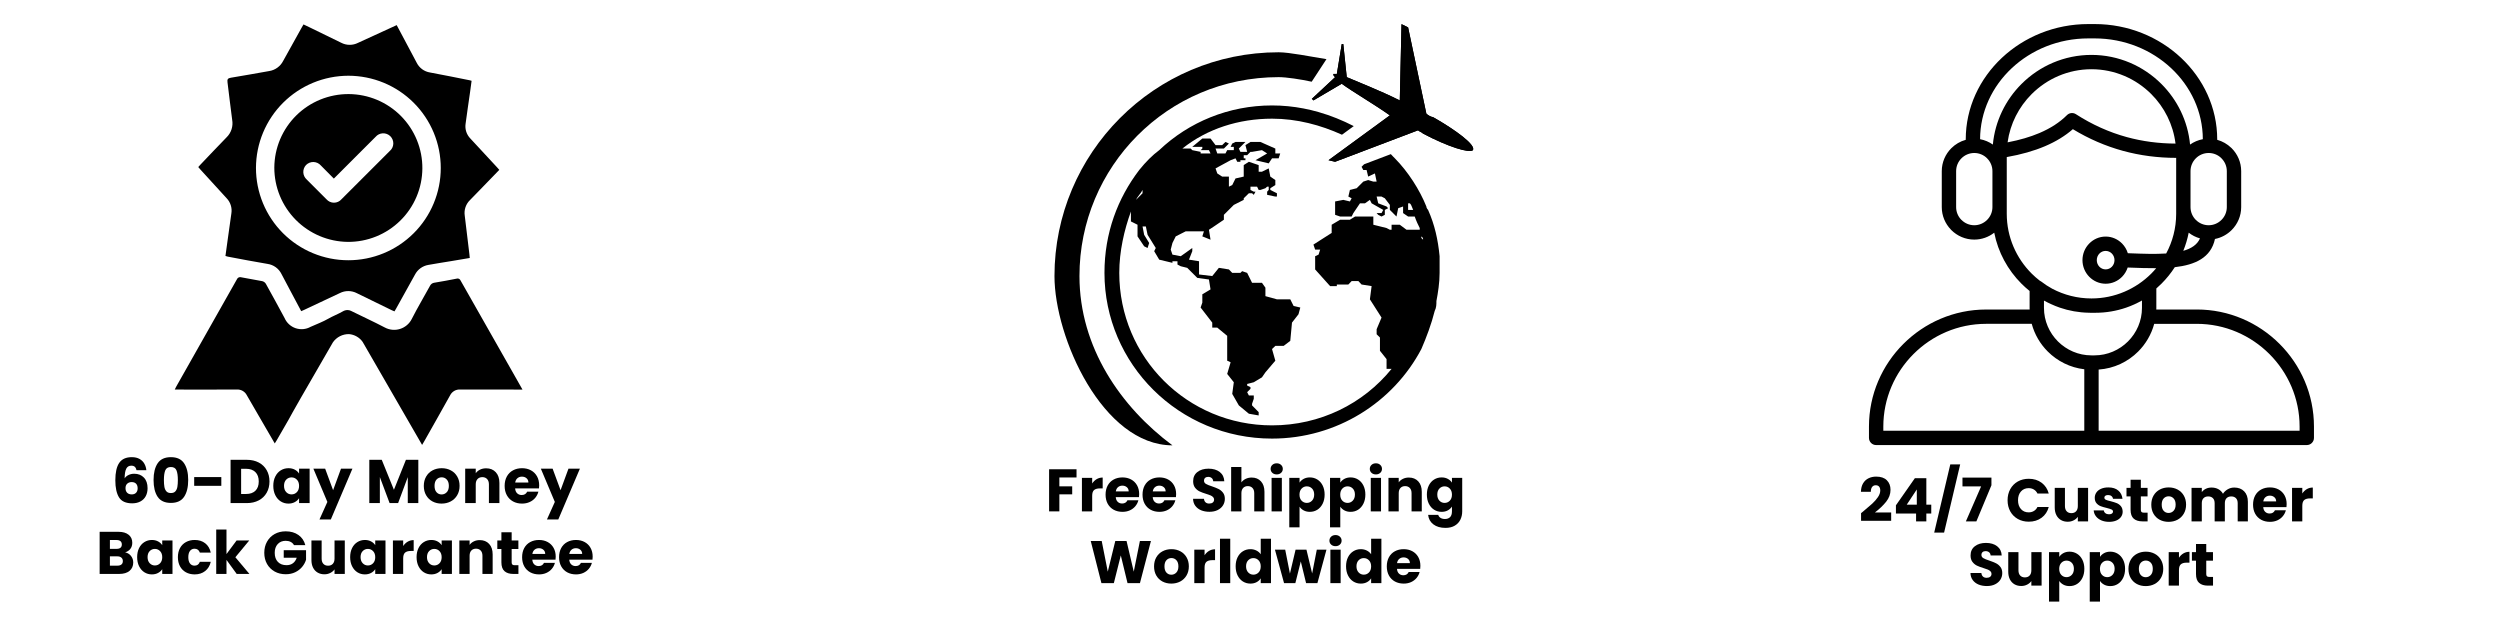 <svg version="1.0" preserveAspectRatio="xMidYMid meet" height="500" viewBox="0 0 1500 375" zoomAndPan="magnify" width="2000" xmlns:xlink="http://www.w3.org/1999/xlink" xmlns="http://www.w3.org/2000/svg"><defs><g></g><clipPath id="00f9179f60"><path clip-rule="nonzero" d="M 104.84 14.367 L 313.34 14.367 L 313.34 267 L 104.84 267 Z M 104.84 14.367"></path></clipPath><clipPath id="0a1c475bb9"><path clip-rule="nonzero" d="M 787 14.367 L 884 14.367 L 884 98 L 787 98 Z M 787 14.367"></path></clipPath><clipPath id="dabbb80b98"><path clip-rule="nonzero" d="M 632.703 31 L 796 31 L 796 267.117 L 632.703 267.117 Z M 632.703 31"></path></clipPath><clipPath id="f9dac073f1"><path clip-rule="nonzero" d="M 1121.379 14.367 L 1388.379 14.367 L 1388.379 267.117 L 1121.379 267.117 Z M 1121.379 14.367"></path></clipPath></defs><rect fill-opacity="1" height="450" y="-37.5" fill="#ffffff" width="1800" x="-150"></rect><rect fill-opacity="1" height="450" y="-37.5" fill="#ffffff" width="1800" x="-150"></rect><g clip-path="url(#00f9179f60)"><path fill-rule="nonzero" fill-opacity="1" d="M 138.824 128.031 C 138.105 133.207 137.367 138.383 136.645 143.559 C 136.18 146.887 135.73 150.215 135.27 153.574 C 135.883 153.754 136.281 153.91 136.695 153.984 C 144.621 155.465 152.527 157.023 160.484 158.336 C 161.383 158.461 162.254 158.695 163.094 159.031 C 163.938 159.371 164.727 159.809 165.461 160.34 C 166.195 160.871 166.855 161.488 167.438 162.18 C 168.02 162.875 168.512 163.633 168.906 164.445 C 170.617 167.648 172.297 170.863 173.996 174.059 C 176.219 178.23 178.441 182.398 180.727 186.707 C 181.395 186.414 181.953 186.18 182.496 185.926 C 189.617 182.578 196.758 179.27 203.863 175.871 C 204.66 175.465 205.496 175.156 206.367 174.945 C 207.238 174.738 208.121 174.637 209.016 174.645 C 209.91 174.648 210.793 174.758 211.66 174.977 C 212.531 175.191 213.359 175.512 214.152 175.926 C 221.156 179.383 228.184 182.785 235.211 186.203 C 235.68 186.434 236.18 186.613 236.691 186.828 C 237.062 186.184 237.383 185.664 237.684 185.125 C 241.445 178.355 245.207 171.586 248.961 164.812 C 249.359 164.043 249.84 163.328 250.402 162.668 C 250.969 162.012 251.602 161.426 252.305 160.918 C 253.008 160.406 253.758 159.984 254.562 159.652 C 255.363 159.316 256.191 159.082 257.047 158.941 C 261.648 158.105 266.273 157.402 270.887 156.637 C 274.512 156.035 278.129 155.418 281.852 154.789 C 281.77 153.922 281.719 153.262 281.645 152.598 C 280.715 144.836 279.789 137.098 278.844 129.352 C 278.715 128.5 278.688 127.641 278.766 126.777 C 278.844 125.918 279.023 125.078 279.305 124.262 C 279.586 123.445 279.961 122.672 280.43 121.945 C 280.898 121.219 281.445 120.555 282.074 119.961 C 283.816 118.219 285.512 116.438 287.227 114.672 L 299.586 101.918 C 299.102 101.363 298.707 100.902 298.297 100.457 C 292.945 94.676 287.59 88.898 282.23 83.125 C 281.668 82.555 281.176 81.922 280.762 81.238 C 280.344 80.551 280.008 79.824 279.758 79.062 C 279.508 78.297 279.348 77.516 279.277 76.715 C 279.207 75.914 279.23 75.117 279.344 74.324 C 280.172 67.984 281.137 61.668 282.031 55.34 C 282.355 53.059 282.648 50.777 282.957 48.484 C 282.414 48.328 282.129 48.227 281.848 48.168 C 273.879 46.59 265.922 44.934 257.938 43.48 C 257.098 43.344 256.289 43.109 255.504 42.781 C 254.723 42.453 253.988 42.039 253.301 41.539 C 252.617 41.035 252 40.461 251.449 39.816 C 250.898 39.168 250.434 38.469 250.051 37.711 C 248.734 35.348 247.512 32.934 246.246 30.543 C 243.543 25.449 240.832 20.359 238.016 15.07 C 230.125 18.684 222.461 22.148 214.82 25.703 C 214.035 26.102 213.215 26.402 212.359 26.605 C 211.504 26.809 210.637 26.906 209.758 26.902 C 208.879 26.898 208.012 26.789 207.156 26.574 C 206.305 26.363 205.488 26.055 204.707 25.645 C 198.48 22.566 192.219 19.543 185.969 16.504 C 184.715 15.891 183.453 15.301 182.098 14.656 C 181.629 15.473 181.23 16.152 180.848 16.844 C 177.199 23.402 173.523 29.934 169.918 36.512 C 169.508 37.324 169.008 38.078 168.418 38.77 C 167.824 39.461 167.16 40.074 166.422 40.609 C 165.684 41.145 164.895 41.582 164.051 41.93 C 163.207 42.273 162.336 42.512 161.434 42.648 C 153.797 43.973 146.176 45.395 138.523 46.633 C 136.695 46.93 136.258 47.57 136.5 49.363 C 137.5 56.859 138.242 64.383 139.301 71.867 C 139.473 72.82 139.531 73.781 139.465 74.75 C 139.402 75.715 139.223 76.66 138.926 77.586 C 138.629 78.508 138.223 79.383 137.711 80.203 C 137.199 81.027 136.594 81.777 135.895 82.449 C 130.609 87.867 125.422 93.375 120.199 98.848 C 119.785 99.285 119.398 99.742 118.957 100.23 C 119.438 100.789 119.824 101.262 120.234 101.711 C 125.457 107.438 130.688 113.16 135.922 118.879 C 136.504 119.477 137.008 120.133 137.438 120.848 C 137.863 121.562 138.203 122.316 138.457 123.109 C 138.707 123.906 138.867 124.719 138.93 125.551 C 138.992 126.379 138.957 127.207 138.824 128.031 Z M 208.984 45.441 C 210.801 45.441 212.613 45.527 214.422 45.707 C 216.23 45.883 218.023 46.148 219.809 46.5 C 221.59 46.852 223.348 47.293 225.086 47.816 C 226.828 48.344 228.535 48.953 230.215 49.645 C 231.891 50.34 233.531 51.113 235.133 51.969 C 236.738 52.82 238.293 53.754 239.805 54.758 C 241.316 55.766 242.773 56.844 244.176 57.996 C 245.582 59.145 246.926 60.363 248.211 61.645 C 249.496 62.926 250.715 64.27 251.867 65.668 C 253.02 67.07 254.102 68.527 255.109 70.035 C 256.121 71.543 257.055 73.094 257.91 74.695 C 258.766 76.293 259.543 77.93 260.238 79.605 C 260.934 81.281 261.543 82.988 262.07 84.723 C 262.598 86.461 263.039 88.215 263.395 89.996 C 263.75 91.773 264.016 93.566 264.191 95.371 C 264.371 97.176 264.461 98.984 264.457 100.797 C 264.457 102.613 264.371 104.422 264.191 106.227 C 264.012 108.031 263.746 109.824 263.391 111.602 C 263.035 113.379 262.598 115.137 262.066 116.871 C 261.539 118.609 260.93 120.312 260.234 121.988 C 259.539 123.664 258.762 125.301 257.906 126.902 C 257.047 128.5 256.113 130.055 255.105 131.562 C 254.094 133.07 253.016 134.523 251.859 135.926 C 250.707 137.328 249.488 138.668 248.203 139.949 C 246.918 141.23 245.574 142.449 244.168 143.598 C 242.766 144.746 241.309 145.824 239.797 146.832 C 238.285 147.84 236.727 148.77 235.125 149.625 C 233.523 150.477 231.883 151.25 230.203 151.945 C 228.527 152.637 226.816 153.246 225.078 153.773 C 223.34 154.297 221.578 154.738 219.797 155.09 C 218.016 155.441 216.219 155.707 214.414 155.883 C 212.605 156.059 210.793 156.148 208.977 156.145 C 207.16 156.145 205.348 156.055 203.539 155.875 C 201.73 155.695 199.938 155.426 198.156 155.074 C 196.375 154.719 194.617 154.273 192.879 153.746 C 191.141 153.219 189.434 152.605 187.754 151.91 C 186.078 151.215 184.438 150.441 182.836 149.582 C 181.234 148.727 179.68 147.793 178.172 146.785 C 176.66 145.777 175.207 144.695 173.801 143.543 C 172.398 142.391 171.059 141.172 169.773 139.891 C 168.492 138.605 167.273 137.262 166.121 135.859 C 164.973 134.453 163.895 133 162.887 131.488 C 161.879 129.98 160.949 128.426 160.094 126.824 C 159.238 125.223 158.465 123.586 157.773 121.91 C 157.078 120.234 156.469 118.527 155.945 116.789 C 155.422 115.055 154.98 113.297 154.629 111.516 C 154.277 109.738 154.016 107.945 153.84 106.141 C 153.664 104.336 153.578 102.527 153.578 100.711 C 153.586 98.902 153.68 97.098 153.859 95.297 C 154.043 93.496 154.312 91.707 154.668 89.934 C 155.027 88.16 155.473 86.406 156 84.676 C 156.531 82.945 157.141 81.246 157.84 79.574 C 158.535 77.902 159.312 76.27 160.168 74.676 C 161.023 73.078 161.957 71.531 162.965 70.027 C 163.973 68.523 165.055 67.07 166.207 65.672 C 167.355 64.273 168.574 62.938 169.855 61.656 C 171.137 60.379 172.48 59.164 173.879 58.016 C 175.281 56.867 176.738 55.793 178.242 54.785 C 179.75 53.781 181.305 52.852 182.902 51.996 C 184.5 51.145 186.137 50.371 187.809 49.676 C 189.484 48.98 191.188 48.371 192.922 47.844 C 194.656 47.316 196.414 46.875 198.191 46.52 C 199.969 46.164 201.758 45.898 203.562 45.719 C 205.367 45.535 207.172 45.445 208.984 45.441 Z M 208.66 145.129 C 210.117 145.141 211.566 145.082 213.016 144.949 C 214.469 144.82 215.906 144.617 217.336 144.344 C 218.766 144.07 220.18 143.73 221.574 143.32 C 222.969 142.906 224.344 142.43 225.691 141.883 C 227.039 141.336 228.359 140.727 229.648 140.051 C 230.938 139.375 232.188 138.641 233.402 137.84 C 234.621 137.043 235.793 136.188 236.926 135.273 C 238.059 134.359 239.141 133.391 240.18 132.371 C 241.215 131.352 242.199 130.285 243.133 129.168 C 244.062 128.051 244.938 126.891 245.754 125.691 C 246.57 124.488 247.328 123.246 248.023 121.973 C 248.719 120.695 249.348 119.387 249.914 118.047 C 250.48 116.711 250.98 115.348 251.414 113.961 C 251.848 112.574 252.211 111.168 252.504 109.742 C 252.797 108.32 253.02 106.887 253.172 105.441 C 253.324 103.996 253.406 102.547 253.418 101.094 C 253.426 99.641 253.367 98.191 253.234 96.746 C 253.102 95.297 252.898 93.859 252.625 92.434 C 252.348 91.008 252.004 89.598 251.594 88.203 C 251.18 86.809 250.699 85.438 250.152 84.094 C 249.602 82.746 248.992 81.43 248.312 80.145 C 247.637 78.859 246.895 77.609 246.098 76.395 C 245.297 75.184 244.438 74.012 243.52 72.883 C 242.605 71.754 241.637 70.672 240.613 69.637 C 239.59 68.602 238.52 67.621 237.402 66.691 C 236.281 65.762 235.121 64.891 233.914 64.074 C 232.711 63.262 231.469 62.508 230.191 61.812 C 228.91 61.121 227.602 60.492 226.258 59.926 C 224.918 59.363 223.551 58.863 222.164 58.434 C 220.773 58.004 219.363 57.641 217.938 57.352 C 216.512 57.059 215.078 56.836 213.629 56.684 C 212.184 56.531 210.73 56.453 209.273 56.445 C 207.82 56.434 206.367 56.496 204.918 56.633 C 203.469 56.766 202.031 56.969 200.602 57.246 C 199.172 57.52 197.758 57.863 196.363 58.277 C 194.969 58.691 193.598 59.172 192.25 59.719 C 190.902 60.266 189.586 60.879 188.297 61.559 C 187.008 62.234 185.758 62.973 184.543 63.773 C 183.328 64.574 182.156 65.434 181.023 66.348 C 179.895 67.262 178.812 68.23 177.777 69.254 C 176.742 70.273 175.762 71.344 174.832 72.461 C 173.902 73.582 173.027 74.742 172.215 75.945 C 171.398 77.148 170.645 78.391 169.949 79.668 C 169.258 80.945 168.629 82.254 168.062 83.594 C 167.5 84.934 167.004 86.297 166.574 87.684 C 166.145 89.074 165.781 90.48 165.488 91.902 C 165.199 93.324 164.977 94.762 164.828 96.207 C 164.676 97.652 164.598 99.102 164.59 100.555 C 164.586 102 164.656 103.445 164.797 104.891 C 164.934 106.332 165.145 107.762 165.422 109.184 C 165.703 110.605 166.051 112.012 166.465 113.398 C 166.883 114.785 167.363 116.148 167.914 117.488 C 168.465 118.832 169.078 120.141 169.758 121.422 C 170.434 122.703 171.172 123.945 171.973 125.156 C 172.773 126.363 173.629 127.531 174.543 128.656 C 175.457 129.781 176.422 130.859 177.441 131.891 C 178.461 132.922 179.527 133.902 180.645 134.828 C 181.758 135.754 182.918 136.625 184.117 137.438 C 185.316 138.254 186.555 139.008 187.828 139.699 C 189.102 140.395 190.406 141.023 191.742 141.59 C 193.078 142.156 194.438 142.656 195.82 143.09 C 197.207 143.523 198.605 143.891 200.027 144.188 C 201.449 144.484 202.879 144.711 204.32 144.867 C 205.762 145.027 207.211 145.113 208.66 145.129 Z M 183.645 98.988 C 183.938 98.695 184.258 98.43 184.605 98.203 C 184.953 97.973 185.32 97.781 185.707 97.629 C 186.094 97.473 186.492 97.363 186.902 97.289 C 187.312 97.219 187.727 97.191 188.141 97.203 C 188.559 97.219 188.969 97.273 189.371 97.375 C 189.777 97.473 190.168 97.609 190.543 97.789 C 190.918 97.969 191.273 98.184 191.605 98.438 C 191.934 98.688 192.238 98.973 192.512 99.285 C 195.102 101.824 197.609 104.43 200.309 107.156 L 216.57 90.887 C 219.484 87.973 222.398 85.062 225.312 82.156 C 225.582 81.832 225.883 81.543 226.211 81.281 C 226.539 81.023 226.891 80.801 227.266 80.613 C 227.641 80.43 228.031 80.281 228.438 80.176 C 228.844 80.074 229.254 80.012 229.672 79.992 C 230.09 79.973 230.508 79.996 230.922 80.062 C 231.336 80.129 231.738 80.238 232.129 80.391 C 232.52 80.539 232.891 80.73 233.242 80.957 C 233.594 81.184 233.918 81.445 234.215 81.742 C 234.512 82.039 234.773 82.359 235.004 82.711 C 235.234 83.059 235.422 83.43 235.574 83.82 C 235.727 84.211 235.84 84.609 235.906 85.023 C 235.977 85.438 236 85.852 235.984 86.27 C 235.965 86.688 235.906 87.098 235.801 87.504 C 235.695 87.91 235.551 88.301 235.367 88.676 C 235.184 89.051 234.961 89.402 234.703 89.73 C 234.441 90.062 234.152 90.359 233.832 90.629 C 224.203 100.289 214.551 109.934 204.875 119.566 C 204.598 119.887 204.285 120.176 203.945 120.434 C 203.602 120.688 203.238 120.906 202.852 121.082 C 202.461 121.262 202.059 121.395 201.641 121.484 C 201.227 121.574 200.801 121.621 200.375 121.621 C 199.949 121.621 199.527 121.574 199.109 121.484 C 198.691 121.395 198.289 121.262 197.902 121.082 C 197.512 120.906 197.148 120.688 196.809 120.434 C 196.465 120.176 196.156 119.887 195.875 119.566 C 191.895 115.633 187.945 111.68 184.023 107.703 C 183.719 107.434 183.445 107.137 183.199 106.812 C 182.953 106.488 182.746 106.141 182.57 105.773 C 182.395 105.406 182.258 105.023 182.16 104.629 C 182.059 104.234 182 103.832 181.984 103.426 C 181.965 103.02 181.988 102.617 182.051 102.215 C 182.117 101.812 182.219 101.422 182.363 101.039 C 182.504 100.66 182.684 100.297 182.898 99.949 C 183.117 99.605 183.363 99.285 183.645 98.988 Z M 309.02 225.855 C 310.441 228.352 311.852 230.855 313.484 233.742 L 310.891 233.742 C 299.32 233.742 287.742 233.781 276.168 233.715 C 275.539 233.668 274.918 233.715 274.305 233.855 C 273.688 233.996 273.109 234.223 272.562 234.539 C 272.016 234.852 271.527 235.242 271.098 235.703 C 270.668 236.164 270.316 236.676 270.039 237.242 C 264.914 246.488 259.672 255.672 254.484 264.879 C 254.156 265.453 253.812 266.02 253.262 266.949 L 217.562 205.102 C 216.609 203.766 215.418 202.691 213.988 201.883 C 212.562 201.074 211.031 200.598 209.395 200.465 C 208.453 200.449 207.523 200.547 206.605 200.762 C 205.688 200.973 204.809 201.293 203.969 201.723 C 203.129 202.148 202.355 202.672 201.645 203.289 C 200.934 203.906 200.305 204.602 199.766 205.371 C 182.125 235.766 175.234 247.891 173.102 251.891 C 172.512 253 169.691 257.836 165.922 264.352 C 165.625 264.871 165.289 265.363 164.852 266.059 L 154.941 248.973 C 152.66 245.035 150.352 241.117 148.102 237.164 C 147.824 236.613 147.477 236.117 147.051 235.668 C 146.629 235.223 146.148 234.844 145.613 234.539 C 145.078 234.23 144.512 234.008 143.91 233.867 C 143.309 233.727 142.699 233.676 142.086 233.715 C 130.445 233.781 118.812 233.742 107.176 233.738 L 104.84 233.738 C 105.211 233.02 105.438 232.5 105.715 232 C 117.852 210.555 129.977 189.109 142.098 167.664 C 142.191 167.398 142.34 167.16 142.531 166.953 C 142.723 166.742 142.949 166.582 143.203 166.461 C 143.461 166.344 143.734 166.277 144.016 166.266 C 144.301 166.258 144.574 166.301 144.84 166.398 C 148.996 167.25 153.207 167.848 157.359 168.695 C 158.289 168.938 159.008 169.465 159.516 170.277 C 163.32 177.09 167.035 183.957 170.746 190.82 C 171.055 191.531 171.43 192.199 171.879 192.832 C 172.328 193.461 172.836 194.039 173.406 194.562 C 173.973 195.09 174.59 195.547 175.258 195.945 C 175.922 196.34 176.621 196.664 177.355 196.914 C 178.086 197.16 178.84 197.332 179.605 197.426 C 180.375 197.52 181.145 197.531 181.918 197.465 C 182.688 197.395 183.445 197.25 184.188 197.023 C 184.926 196.797 185.637 196.496 186.312 196.121 C 190.414 194.312 193.887 192.988 196.789 191.316 C 199.688 189.645 202.789 188.496 205.676 186.84 C 206.543 186.312 207.484 186.043 208.496 186.027 C 209.199 186.031 209.867 186.18 210.5 186.477 C 217.273 189.836 224.164 192.98 230.871 196.488 C 231.566 196.863 232.293 197.164 233.051 197.395 C 233.809 197.625 234.578 197.777 235.367 197.852 C 236.156 197.926 236.941 197.922 237.73 197.84 C 238.516 197.754 239.285 197.594 240.043 197.355 C 240.797 197.117 241.52 196.809 242.211 196.426 C 242.902 196.043 243.551 195.594 244.152 195.082 C 244.754 194.57 245.301 194.004 245.789 193.383 C 246.277 192.762 246.699 192.098 247.055 191.391 C 250.457 184.648 254.375 178.164 257.984 171.527 C 258.23 171 258.59 170.57 259.062 170.23 C 259.531 169.895 260.055 169.691 260.633 169.625 C 265.078 168.887 269.484 168.094 273.887 167.207 C 274.125 167.117 274.371 167.078 274.621 167.086 C 274.875 167.094 275.117 167.148 275.348 167.254 C 275.578 167.355 275.781 167.5 275.953 167.684 C 276.125 167.871 276.258 168.082 276.348 168.316 C 287.184 187.512 298.074 206.691 309.02 225.855 Z M 309.02 225.855" fill="#000000"></path></g><g clip-path="url(#0a1c475bb9)"><path fill-rule="evenodd" fill-opacity="1" d="M 883.75 90.094 C 881.695 92.078 868.832 88.105 853.836 80.168 C 852.809 79.141 851.844 79.141 850.816 78.188 L 801.066 97.066 L 797.102 96.121 L 833.918 69.219 C 824 62.234 812.016 55.34 805.031 50.254 L 788.055 60.25 L 787.102 59.305 L 801.066 46.285 C 800.035 45.336 800.035 45.336 800.035 44.379 C 800.035 44.379 801.066 44.379 802.098 44.379 L 805.031 26.445 L 805.984 26.445 L 808.051 46.285 C 815.031 49.301 827.969 54.297 839.871 60.25 L 840.902 14.473 L 844.867 16.449 L 855.812 68.188 C 856.852 69.219 858.836 70.25 859.781 70.25 C 873.758 78.188 885.66 87.074 883.75 90.094" fill="#000000"></path><path fill-rule="nonzero" fill-opacity="1" d="M 859.781 70.25 C 858.836 70.25 856.852 69.219 855.812 68.188 L 844.867 16.449 L 840.902 14.473 L 839.871 60.25 C 827.969 54.297 815.031 49.301 808.051 46.285 L 805.984 26.445 L 805.031 26.445 L 802.098 44.379 C 801.066 44.379 800.035 44.379 800.035 44.379 C 800.035 45.336 800.035 45.336 801.066 46.285 L 787.102 59.305 L 788.055 60.25 L 805.031 50.254 C 812.016 55.34 824 62.234 833.918 69.219 L 797.102 96.121 L 801.066 97.066 L 850.816 78.188 C 851.844 79.141 852.809 79.141 853.836 80.168 C 868.832 88.105 881.695 92.078 883.75 90.094 C 885.66 87.074 873.758 78.188 859.781 70.25" fill="#000000"></path></g><g clip-path="url(#dabbb80b98)"><path fill-rule="evenodd" fill-opacity="1" d="M 795.879 35.492 L 787.02 49.027 C 780.246 47.559 771.855 46.285 767.188 46.285 C 700.449 46.285 647.676 100.086 647.676 165.637 C 647.676 208.484 672.594 244.266 703.461 267.199 C 661.645 267.199 632.684 202.523 632.684 165.637 C 632.684 92.078 692.512 31.367 767.188 31.367 C 773.617 31.367 786.438 33.98 795.879 35.492" fill="#000000"></path></g><path fill-rule="evenodd" fill-opacity="1" d="M 852.809 142.777 L 852.809 141.824 C 853.836 142.777 853.836 142.777 853.836 143.809 Z M 685.527 113.969 L 685.527 115.953 L 681.562 119.926 C 682.516 117.938 684.578 115.953 685.527 113.969 Z M 844.867 125.949 L 844.867 121.98 L 845.898 121.98 C 846.93 122.938 846.93 123.891 847.887 125.949 Z M 856.852 125.949 C 856.852 125.949 855.812 124.922 855.812 123.891 C 851.844 113.969 844.867 103.027 836.93 95.004 L 835.98 94.055 C 835.43 93.52 834.949 92.988 834.5 92.48 L 818.449 98.574 L 816.941 100.086 L 817.969 101.992 L 819.953 101.992 L 820.902 105.957 L 824.949 104.055 L 825.98 108.969 L 824 108.969 L 820.902 108.023 L 817.969 108.969 L 814 112.941 L 809.949 113.969 L 809.004 117.938 L 810.988 118.969 L 809.949 120.875 L 805.984 119.926 L 801.066 120.875 L 801.066 128.887 L 804.078 129.918 L 810.988 129.918 L 812.016 127.855 L 815.988 121.98 L 819 121.98 L 821.938 119.926 L 822.965 121.98 L 829.949 125.949 L 828.922 127.855 L 825.98 127.855 L 826.926 128.887 L 828.922 129.918 L 830.898 128.887 L 830.898 125.949 L 832.887 124.922 L 831.934 123.891 L 826.926 121.98 L 825.98 117.938 L 828.922 117.938 L 830.898 118.969 L 833.918 122.938 L 833.918 125.949 L 837.887 129.918 L 838.918 124.922 L 841.855 123.891 L 841.855 127.855 L 844.867 129.918 L 848.836 129.918 C 849.867 132.859 850.816 134.84 851.844 136.824 L 851.844 137.855 L 843.914 137.855 L 839.871 134.84 L 834.949 134.84 L 834.949 137.855 L 833.918 137.855 L 831.934 136.824 L 824 134.84 L 824 129.918 L 813.055 129.918 L 809.949 131.828 L 804.078 131.828 L 799 134.84 L 799 139.762 L 788.055 146.746 L 789.086 149.762 L 792.098 149.762 L 791.145 152.773 L 789.086 153.723 L 789.086 161.664 L 798.055 171.66 L 802.098 171.66 L 802.098 170.707 L 809.004 170.707 L 810.988 168.648 L 815.031 168.648 L 816.941 170.707 L 822.965 171.66 L 821.938 179.598 L 828.922 190.551 L 825.98 197.527 L 825.98 200.547 L 827.969 202.523 L 827.969 210.465 L 831.934 215.469 L 831.934 221.332 L 834.949 221.332 C 817.969 242.281 792.098 255.219 763.215 255.219 C 712.348 255.219 671.566 214.426 671.566 163.727 C 671.566 150.715 674.578 137.855 678.551 126.902 L 678.551 132.859 L 682.516 134.84 L 682.516 141.824 L 686.484 147.773 L 688.543 148.805 L 689.5 145.793 L 686.484 140.867 L 685.527 135.875 L 687.512 135.875 L 688.543 140.867 L 693.465 148.805 L 692.512 150.715 L 695.531 155.793 L 703.461 157.699 L 703.461 156.742 L 706.477 156.742 L 706.477 158.727 L 708.461 159.754 L 712.348 160.711 L 718.383 166.738 L 725.363 167.695 L 726.32 173.641 L 721.398 176.578 L 721.398 181.574 L 720.367 184.516 L 727.352 193.562 L 727.352 196.574 L 730.363 196.574 L 736.312 201.492 L 736.312 216.414 L 738.375 217.367 L 736.312 224.352 L 740.285 229.348 L 739.34 236.332 L 743.297 243.238 L 749.324 248.234 L 755.203 249.266 L 755.203 247.281 L 751.234 243.238 L 751.234 242.281 L 752.266 239.266 L 752.266 237.285 L 749.324 237.285 L 748.293 235.301 L 750.281 233.316 L 750.281 232.289 L 748.293 231.34 L 748.293 230.379 L 752.266 229.348 L 757.176 226.406 L 759.25 223.395 L 765.199 216.414 L 763.215 209.43 L 765.199 207.531 L 770.199 207.531 L 774.164 204.512 L 775.195 193.562 L 779.09 188.566 L 780.191 184.516 L 776.152 183.57 L 774.164 179.598 L 766.156 179.598 L 759.25 177.688 L 759.25 172.609 L 757.176 169.68 L 751.234 169.68 L 748.293 163.727 L 745.281 162.695 L 744.25 163.727 L 739.34 163.727 L 737.344 161.664 L 731.316 160.711 L 727.352 165.637 L 719.418 164.684 L 719.418 156.742 L 713.383 155.793 L 715.371 150.715 L 715.371 148.805 L 708.461 153.723 L 703.461 152.773 L 702.434 149.762 L 703.461 145.793 L 705.445 141.824 L 711.398 138.812 L 722.352 138.812 L 721.398 141.824 L 726.32 143.809 L 725.363 137.855 L 728.375 135.875 L 734.328 131.828 L 734.328 128.887 L 740.285 122.938 L 746.238 119.926 L 746.238 118.969 L 749.324 115.953 L 751.234 115.953 L 752.266 116.906 L 753.297 115.008 L 752.266 115.008 L 750.281 113.969 L 750.281 111.992 L 754.25 111.992 L 755.203 113.969 L 756.23 113.969 L 759.25 112.941 L 760.285 111.992 L 761.23 111.992 L 761.23 113.969 L 760.285 115.008 L 760.285 116.906 L 765.199 117.938 L 766.156 117.938 L 766.156 115.953 L 762.184 113.969 L 762.184 112.941 L 765.199 111.035 L 765.199 108.023 L 762.184 105.957 L 761.23 101.031 L 757.176 103.027 L 755.203 103.027 L 755.203 99.055 L 749.324 97.066 L 746.238 99.055 L 746.238 105.957 L 741.316 107.07 L 739.34 111.035 L 737.344 111.992 L 737.344 105.957 L 733.293 105.957 L 730.363 104.055 L 729.332 101.031 L 738.375 96.121 L 741.316 95.004 L 742.344 97.066 L 744.25 97.066 L 744.25 96.121 L 747.262 96.121 L 747.262 95.004 L 746.238 95.004 L 746.238 93.105 L 748.293 93.105 L 750.281 91.117 L 751.234 91.117 L 757.176 90.094 L 760.285 92.078 L 753.297 96.121 L 761.23 98.02 L 763.215 95.004 L 767.188 95.004 L 768.137 92.078 L 765.199 92.078 L 765.199 89.137 L 756.23 85.168 L 750.281 85.168 L 747.262 87.074 L 748.293 91.117 L 744.25 91.117 L 743.297 89.137 L 747.262 85.168 L 741.316 85.168 L 739.34 86.121 L 738.375 88.105 L 740.285 88.105 L 740.285 90.094 L 736.312 90.094 L 735.281 92.078 L 730.363 92.078 L 729.332 89.137 L 734.328 89.137 L 737.344 86.121 L 735.281 85.168 L 733.293 87.074 L 729.332 87.074 L 726.32 83.109 L 721.398 83.109 L 715.371 88.105 L 721.398 88.105 L 721.398 89.137 L 720.367 90.094 L 725.363 90.094 L 726.32 92.078 L 720.367 92.078 L 720.367 91.117 L 715.371 90.094 L 714.414 89.137 L 709.414 89.137 C 724.332 77.234 743.297 71.203 763.215 71.203 C 778.277 71.203 792.48 75.074 805.184 80.836 L 812.258 75.664 C 805.562 72.227 798.523 69.348 791.133 67.234 C 788.199 66.395 785.215 65.672 782.18 65.09 C 776.074 63.91 769.75 63.266 763.215 63.266 C 737.344 63.266 713.383 73.18 695.531 90.094 C 691.48 93.105 687.512 97.066 683.543 101.992 C 670.617 118.969 662.68 139.762 662.68 163.727 C 662.68 218.398 707.434 263.156 763.215 263.156 C 802.098 263.156 835.98 241.328 852.809 209.43 C 855.812 202.523 858.836 194.508 860.82 186.582 C 861.852 184.516 861.852 182.613 861.852 180.629 C 862.801 175.633 863.758 169.68 863.758 163.727 C 863.758 162.695 863.758 162.695 863.758 162.695 L 863.758 153.723 C 862.801 143.809 860.82 134.84 856.852 125.949" fill="#000000"></path><g clip-path="url(#f9dac073f1)"><path fill-rule="nonzero" fill-opacity="1" d="M 1367.734 206.332 C 1355 193.605 1337.418 185.699 1318.086 185.699 L 1293.773 185.699 C 1293.781 185.379 1293.801 185.059 1293.801 184.738 L 1293.801 173.078 C 1294.855 172.164 1295.879 171.211 1296.867 170.223 C 1299.871 167.223 1302.559 163.895 1304.875 160.312 C 1317.043 158.918 1326.551 154.676 1328.98 143.383 C 1332.844 142.621 1336.301 140.715 1338.984 138.035 C 1342.516 134.504 1344.711 129.629 1344.711 124.273 L 1344.711 102.68 C 1344.711 97.316 1342.516 92.449 1338.984 88.918 L 1338.711 88.668 C 1336.383 86.426 1333.504 84.766 1330.312 83.883 C 1330.32 83.805 1330.328 83.73 1330.328 83.648 C 1330.328 64.566 1322.016 47.238 1308.629 34.684 C 1295.297 22.188 1276.949 14.438 1256.781 14.438 L 1252.984 14.438 C 1232.82 14.438 1214.469 22.188 1201.145 34.684 C 1187.758 47.238 1179.445 64.566 1179.445 83.648 C 1179.445 83.73 1179.453 83.805 1179.461 83.883 C 1176.156 84.789 1173.184 86.543 1170.809 88.914 L 1170.789 88.934 C 1167.258 92.469 1165.062 97.336 1165.062 102.68 L 1165.062 124.273 C 1165.062 129.488 1167.152 134.246 1170.535 137.758 L 1170.789 138.035 C 1174.32 141.562 1179.191 143.758 1184.559 143.758 C 1189.07 143.758 1193.23 142.203 1196.539 139.613 C 1198.852 151.426 1204.684 162.02 1212.902 170.23 C 1214.441 171.773 1216.066 173.219 1217.766 174.586 L 1217.766 184.754 C 1217.766 185.074 1217.781 185.395 1217.793 185.711 L 1191.68 185.711 C 1172.344 185.711 1154.77 193.617 1142.031 206.344 C 1129.289 219.059 1121.379 236.629 1121.379 255.945 L 1121.379 262.734 C 1121.379 265.109 1123.309 267.039 1125.684 267.039 L 1384.074 267.039 C 1386.449 267.039 1388.379 265.109 1388.379 262.734 L 1388.379 255.945 C 1388.379 236.629 1380.469 219.059 1367.734 206.332 Z M 1309.969 150.5 C 1311.383 147.02 1312.484 143.371 1313.219 139.602 C 1315.203 141.156 1317.5 142.336 1319.988 143.031 C 1318.352 146.824 1314.77 149.133 1309.969 150.5 Z M 1332.883 94.996 C 1334.859 96.969 1336.09 99.684 1336.09 102.672 L 1336.09 124.266 C 1336.09 127.254 1334.859 129.977 1332.883 131.941 C 1330.91 133.918 1328.184 135.145 1325.195 135.145 C 1322.203 135.145 1319.48 133.918 1317.512 131.941 L 1317.492 131.941 C 1315.527 129.98 1314.309 127.262 1314.309 124.266 L 1314.309 102.672 C 1314.309 99.672 1315.527 96.957 1317.492 94.996 L 1317.512 94.977 C 1319.473 93.016 1322.199 91.793 1325.199 91.793 C 1328.105 91.793 1330.754 92.934 1332.695 94.789 Z M 1207.027 40.934 C 1218.801 29.895 1235.062 23.043 1252.977 23.043 L 1256.777 23.043 C 1274.684 23.043 1290.953 29.895 1302.727 40.934 C 1314.402 51.879 1321.664 66.953 1321.695 83.516 C 1318.895 84.031 1316.297 85.152 1314.039 86.738 C 1312.707 72.625 1306.379 59.902 1296.852 50.387 C 1286.086 39.625 1271.219 32.941 1254.875 32.941 C 1238.527 32.941 1223.66 39.625 1212.895 50.387 C 1203.367 59.902 1197.043 72.625 1195.707 86.738 C 1193.449 85.152 1190.852 84.031 1188.051 83.516 C 1188.098 66.953 1195.352 51.879 1207.027 40.934 Z M 1305.309 86.152 C 1295.164 86.109 1285.418 84.812 1276.094 82.262 C 1265.414 79.34 1255.219 74.75 1245.527 68.5 C 1243.867 67.434 1241.617 67.629 1240.168 69.09 C 1235.875 73.383 1230.371 76.965 1223.641 79.828 C 1218.102 82.184 1211.727 84.035 1204.551 85.41 C 1206.098 74.199 1211.332 64.121 1218.996 56.461 C 1228.207 47.258 1240.914 41.539 1254.887 41.539 C 1268.859 41.539 1281.566 47.258 1290.777 56.461 C 1298.602 64.285 1303.895 74.645 1305.309 86.152 Z M 1184.559 135.145 C 1181.57 135.145 1178.844 133.918 1176.875 131.941 L 1176.676 131.758 C 1174.82 129.809 1173.68 127.168 1173.68 124.266 L 1173.68 102.672 C 1173.68 99.672 1174.898 96.957 1176.863 94.996 L 1176.883 94.977 C 1178.844 93.016 1181.57 91.793 1184.57 91.793 C 1187.574 91.793 1190.293 93.016 1192.254 94.977 L 1192.254 94.996 C 1194.23 96.969 1195.461 99.684 1195.461 102.672 L 1195.461 124.266 C 1195.461 127.254 1194.23 129.977 1192.254 131.941 C 1190.273 133.918 1187.551 135.145 1184.559 135.145 Z M 1204.055 128.273 L 1204.055 94.242 C 1212.688 92.727 1220.336 90.559 1226.992 87.727 C 1233.508 84.957 1239.082 81.543 1243.719 77.5 C 1253.27 83.305 1263.312 87.652 1273.836 90.527 C 1284.035 93.316 1294.656 94.715 1305.703 94.723 L 1305.703 128.27 C 1305.703 136.867 1303.527 144.977 1299.715 152.094 C 1293.102 152.535 1285.59 152.262 1278.203 151.98 L 1276.695 151.926 C 1276.02 149.719 1274.832 147.738 1273.27 146.137 C 1270.738 143.551 1267.242 141.941 1263.398 141.941 C 1259.551 141.941 1256.055 143.543 1253.523 146.137 C 1251.027 148.691 1249.48 152.215 1249.48 156.09 C 1249.48 159.965 1251.027 163.488 1253.523 166.043 C 1256.055 168.629 1259.551 170.238 1263.398 170.238 C 1267.242 170.238 1270.738 168.637 1273.27 166.043 C 1274.773 164.5 1275.918 162.613 1276.605 160.512 L 1277.902 160.559 C 1283.215 160.758 1288.574 160.961 1293.727 160.918 C 1292.789 162.031 1291.805 163.113 1290.777 164.148 C 1281.566 173.352 1268.859 179.07 1254.887 179.07 C 1246.402 179.07 1238.395 176.953 1231.344 173.238 C 1229.008 171.973 1226.785 170.52 1224.703 168.902 C 1224.422 168.691 1224.121 168.516 1223.816 168.375 C 1222.125 167.062 1220.512 165.656 1218.996 164.148 C 1209.777 154.938 1204.055 142.234 1204.055 128.273 Z M 1268.699 156.09 C 1268.699 157.652 1268.09 159.059 1267.109 160.059 C 1266.16 161.031 1264.84 161.633 1263.383 161.633 C 1261.93 161.633 1260.605 161.031 1259.66 160.059 C 1258.68 159.059 1258.07 157.652 1258.07 156.09 C 1258.07 154.527 1258.68 153.121 1259.66 152.121 C 1260.605 151.148 1261.93 150.547 1263.383 150.547 C 1264.84 150.547 1266.16 151.148 1267.109 152.121 C 1268.09 153.121 1268.699 154.527 1268.699 156.09 Z M 1230.535 182.426 C 1232.285 183.23 1234.074 183.965 1235.91 184.594 C 1241.383 186.473 1247.23 187.527 1253.293 187.641 C 1253.352 187.641 1253.41 187.641 1253.473 187.648 C 1253.758 187.652 1254.039 187.668 1254.324 187.668 L 1257.223 187.668 C 1263.652 187.668 1269.852 186.586 1275.645 184.598 C 1278.965 183.457 1282.152 182.012 1285.18 180.297 L 1285.18 184.738 C 1285.18 192.57 1281.969 199.688 1276.801 204.852 C 1271.633 210.012 1264.504 213.223 1256.676 213.223 L 1254.879 213.223 C 1247.043 213.223 1239.922 210.012 1234.754 204.852 C 1229.59 199.688 1226.379 192.562 1226.379 184.738 L 1226.379 180.344 C 1227.734 181.082 1229.121 181.785 1230.535 182.426 Z M 1129.992 255.945 C 1129.992 238.996 1136.934 223.586 1148.113 212.406 C 1159.293 201.234 1174.719 194.297 1191.68 194.297 L 1219.035 194.297 C 1220.75 200.676 1224.121 206.383 1228.668 210.926 C 1234.43 216.684 1242.078 220.566 1250.574 221.559 L 1250.574 258.426 L 1129.992 258.426 Z M 1379.77 258.434 L 1259.184 258.434 L 1259.184 221.734 C 1268.402 221.113 1276.727 217.105 1282.895 210.934 C 1287.441 206.391 1290.812 200.676 1292.527 194.305 L 1318.078 194.305 C 1335.039 194.305 1350.461 201.242 1361.641 212.414 C 1372.82 223.586 1379.762 239.004 1379.762 255.953 L 1379.762 258.434 Z M 1379.77 258.434" fill="#000000"></path></g><g fill-opacity="1" fill="#000000"><g transform="translate(66.902, 301.857)"><g><path d="M 15.016 -19.719 C 14.816 -20.633 14.473 -21.316 13.984 -21.766 C 13.492 -22.223 12.789 -22.453 11.875 -22.453 C 10.469 -22.453 9.457 -21.844 8.844 -20.625 C 8.227 -19.406 7.906 -17.477 7.875 -14.844 C 8.414 -15.695 9.195 -16.367 10.219 -16.859 C 11.25 -17.359 12.379 -17.609 13.609 -17.609 C 16.023 -17.609 17.969 -16.844 19.438 -15.312 C 20.906 -13.789 21.641 -11.66 21.641 -8.922 C 21.641 -7.117 21.273 -5.535 20.547 -4.172 C 19.828 -2.816 18.77 -1.758 17.375 -1 C 15.977 -0.238 14.332 0.141 12.438 0.141 C 8.633 0.141 5.992 -1.047 4.516 -3.422 C 3.035 -5.805 2.297 -9.227 2.297 -13.688 C 2.297 -18.375 3.078 -21.859 4.641 -24.141 C 6.211 -26.422 8.723 -27.562 12.172 -27.562 C 14.023 -27.562 15.586 -27.195 16.859 -26.469 C 18.129 -25.738 19.086 -24.781 19.734 -23.594 C 20.391 -22.414 20.781 -21.125 20.906 -19.719 Z M 12.094 -12.609 C 11.039 -12.609 10.16 -12.297 9.453 -11.672 C 8.754 -11.047 8.406 -10.148 8.406 -8.984 C 8.406 -7.805 8.727 -6.883 9.375 -6.219 C 10.031 -5.551 10.961 -5.219 12.172 -5.219 C 13.254 -5.219 14.109 -5.539 14.734 -6.188 C 15.367 -6.844 15.688 -7.738 15.688 -8.875 C 15.688 -10.039 15.379 -10.953 14.766 -11.609 C 14.148 -12.273 13.258 -12.609 12.094 -12.609 Z M 12.094 -12.609"></path></g></g></g><g fill-opacity="1" fill="#000000"><g transform="translate(90.469, 301.857)"><g><path d="M 1.672 -13.875 C 1.672 -18.113 2.488 -21.453 4.125 -23.891 C 5.77 -26.336 8.414 -27.562 12.062 -27.562 C 15.707 -27.562 18.348 -26.336 19.984 -23.891 C 21.629 -21.453 22.453 -18.113 22.453 -13.875 C 22.453 -9.582 21.629 -6.211 19.984 -3.766 C 18.348 -1.328 15.707 -0.109 12.062 -0.109 C 8.414 -0.109 5.77 -1.328 4.125 -3.766 C 2.488 -6.211 1.672 -9.582 1.672 -13.875 Z M 16.25 -13.875 C 16.25 -16.363 15.973 -18.281 15.422 -19.625 C 14.879 -20.969 13.758 -21.641 12.062 -21.641 C 10.363 -21.641 9.238 -20.969 8.688 -19.625 C 8.145 -18.281 7.875 -16.363 7.875 -13.875 C 7.875 -12.195 7.973 -10.805 8.172 -9.703 C 8.367 -8.609 8.77 -7.723 9.375 -7.047 C 9.977 -6.367 10.875 -6.031 12.062 -6.031 C 13.25 -6.031 14.145 -6.367 14.75 -7.047 C 15.352 -7.723 15.754 -8.609 15.953 -9.703 C 16.148 -10.805 16.25 -12.195 16.25 -13.875 Z M 16.25 -13.875"></path></g></g></g><g fill-opacity="1" fill="#000000"><g transform="translate(114.59, 301.857)"><g><path d="M 18.203 -15.609 L 18.203 -10.359 L 1.922 -10.359 L 1.922 -15.609 Z M 18.203 -15.609"></path></g></g></g><g fill-opacity="1" fill="#000000"><g transform="translate(136.048, 301.857)"><g><path d="M 12.031 -25.969 C 14.758 -25.969 17.148 -25.426 19.203 -24.344 C 21.254 -23.258 22.836 -21.734 23.953 -19.766 C 25.078 -17.805 25.641 -15.547 25.641 -12.984 C 25.641 -10.441 25.078 -8.18 23.953 -6.203 C 22.836 -4.234 21.25 -2.707 19.188 -1.625 C 17.125 -0.539 14.738 0 12.031 0 L 2.297 0 L 2.297 -25.969 Z M 11.625 -5.469 C 14.008 -5.469 15.867 -6.117 17.203 -7.422 C 18.535 -8.734 19.203 -10.586 19.203 -12.984 C 19.203 -15.379 18.535 -17.242 17.203 -18.578 C 15.867 -19.91 14.008 -20.578 11.625 -20.578 L 8.625 -20.578 L 8.625 -5.469 Z M 11.625 -5.469"></path></g></g></g><g fill-opacity="1" fill="#000000"><g transform="translate(162.944, 301.857)"><g><path d="M 1.031 -10.359 C 1.031 -12.484 1.43 -14.348 2.234 -15.953 C 3.035 -17.555 4.125 -18.785 5.5 -19.641 C 6.883 -20.504 8.43 -20.938 10.141 -20.938 C 11.598 -20.938 12.875 -20.641 13.969 -20.047 C 15.062 -19.461 15.906 -18.688 16.5 -17.719 L 16.5 -20.641 L 22.828 -20.641 L 22.828 0 L 16.5 0 L 16.5 -2.922 C 15.883 -1.961 15.023 -1.188 13.922 -0.594 C 12.828 0 11.551 0.297 10.094 0.297 C 8.414 0.297 6.883 -0.141 5.5 -1.016 C 4.125 -1.891 3.035 -3.133 2.234 -4.75 C 1.43 -6.363 1.031 -8.234 1.031 -10.359 Z M 16.5 -10.328 C 16.5 -11.898 16.062 -13.141 15.188 -14.047 C 14.312 -14.961 13.242 -15.422 11.984 -15.422 C 10.723 -15.422 9.656 -14.973 8.781 -14.078 C 7.906 -13.18 7.469 -11.941 7.469 -10.359 C 7.469 -8.773 7.906 -7.52 8.781 -6.594 C 9.656 -5.676 10.723 -5.219 11.984 -5.219 C 13.242 -5.219 14.312 -5.672 15.188 -6.578 C 16.062 -7.492 16.5 -8.742 16.5 -10.328 Z M 16.5 -10.328"></path></g></g></g><g fill-opacity="1" fill="#000000"><g transform="translate(188.064, 301.857)"><g><path d="M 23.391 -20.641 L 10.438 9.812 L 3.625 9.812 L 8.359 -0.703 L -0.031 -20.641 L 7.031 -20.641 L 11.797 -7.734 L 16.531 -20.641 Z M 23.391 -20.641"></path></g></g></g><g fill-opacity="1" fill="#000000"><g transform="translate(211.446, 301.857)"><g></g></g></g><g fill-opacity="1" fill="#000000"><g transform="translate(219.289, 301.857)"><g><path d="M 31.703 -25.969 L 31.703 0 L 25.375 0 L 25.375 -15.578 L 19.578 0 L 14.469 0 L 8.625 -15.609 L 8.625 0 L 2.297 0 L 2.297 -25.969 L 9.766 -25.969 L 17.062 -7.984 L 24.266 -25.969 Z M 31.703 -25.969"></path></g></g></g><g fill-opacity="1" fill="#000000"><g transform="translate(253.252, 301.857)"><g><path d="M 11.688 0.297 C 9.664 0.297 7.848 -0.133 6.234 -1 C 4.617 -1.863 3.348 -3.098 2.422 -4.703 C 1.492 -6.305 1.031 -8.18 1.031 -10.328 C 1.031 -12.441 1.5 -14.305 2.438 -15.922 C 3.375 -17.547 4.656 -18.785 6.281 -19.641 C 7.914 -20.504 9.742 -20.938 11.766 -20.938 C 13.785 -20.938 15.609 -20.504 17.234 -19.641 C 18.867 -18.785 20.156 -17.547 21.094 -15.922 C 22.031 -14.305 22.5 -12.441 22.5 -10.328 C 22.5 -8.203 22.02 -6.332 21.062 -4.719 C 20.113 -3.102 18.816 -1.863 17.172 -1 C 15.535 -0.133 13.707 0.297 11.688 0.297 Z M 11.688 -5.188 C 12.895 -5.188 13.926 -5.629 14.781 -6.516 C 15.633 -7.398 16.062 -8.672 16.062 -10.328 C 16.062 -11.973 15.645 -13.238 14.812 -14.125 C 13.988 -15.02 12.973 -15.469 11.766 -15.469 C 10.535 -15.469 9.508 -15.031 8.688 -14.156 C 7.875 -13.281 7.469 -12.004 7.469 -10.328 C 7.469 -8.672 7.867 -7.398 8.672 -6.516 C 9.473 -5.629 10.477 -5.188 11.688 -5.188 Z M 11.688 -5.188"></path></g></g></g><g fill-opacity="1" fill="#000000"><g transform="translate(276.818, 301.857)"><g><path d="M 14.875 -20.875 C 17.289 -20.875 19.219 -20.086 20.656 -18.516 C 22.102 -16.953 22.828 -14.801 22.828 -12.062 L 22.828 0 L 16.531 0 L 16.531 -11.219 C 16.531 -12.594 16.172 -13.66 15.453 -14.422 C 14.742 -15.191 13.785 -15.578 12.578 -15.578 C 11.367 -15.578 10.406 -15.191 9.688 -14.422 C 8.977 -13.66 8.625 -12.594 8.625 -11.219 L 8.625 0 L 2.297 0 L 2.297 -20.641 L 8.625 -20.641 L 8.625 -17.906 C 9.258 -18.82 10.117 -19.547 11.203 -20.078 C 12.297 -20.609 13.52 -20.875 14.875 -20.875 Z M 14.875 -20.875"></path></g></g></g><g fill-opacity="1" fill="#000000"><g transform="translate(301.753, 301.857)"><g><path d="M 21.75 -10.656 C 21.75 -10.062 21.711 -9.445 21.641 -8.812 L 7.328 -8.812 C 7.422 -7.52 7.832 -6.535 8.562 -5.859 C 9.289 -5.18 10.188 -4.844 11.25 -4.844 C 12.82 -4.844 13.922 -5.508 14.547 -6.844 L 21.281 -6.844 C 20.926 -5.488 20.301 -4.266 19.406 -3.172 C 18.508 -2.086 17.379 -1.238 16.016 -0.625 C 14.66 -0.008 13.145 0.297 11.469 0.297 C 9.445 0.297 7.645 -0.133 6.062 -1 C 4.488 -1.863 3.254 -3.098 2.359 -4.703 C 1.473 -6.305 1.031 -8.18 1.031 -10.328 C 1.031 -12.473 1.469 -14.348 2.344 -15.953 C 3.219 -17.555 4.445 -18.785 6.031 -19.641 C 7.613 -20.504 9.426 -20.938 11.469 -20.938 C 13.469 -20.938 15.242 -20.516 16.797 -19.672 C 18.348 -18.836 19.562 -17.645 20.438 -16.094 C 21.312 -14.539 21.75 -12.727 21.75 -10.656 Z M 15.281 -12.328 C 15.281 -13.41 14.91 -14.27 14.172 -14.906 C 13.43 -15.551 12.504 -15.875 11.391 -15.875 C 10.336 -15.875 9.445 -15.562 8.719 -14.938 C 7.988 -14.32 7.535 -13.453 7.359 -12.328 Z M 15.281 -12.328"></path></g></g></g><g fill-opacity="1" fill="#000000"><g transform="translate(324.543, 301.857)"><g><path d="M 23.391 -20.641 L 10.438 9.812 L 3.625 9.812 L 8.359 -0.703 L -0.031 -20.641 L 7.031 -20.641 L 11.797 -7.734 L 16.531 -20.641 Z M 23.391 -20.641"></path></g></g></g><g fill-opacity="1" fill="#000000"><g transform="translate(347.93, 301.857)"><g></g></g></g><g fill-opacity="1" fill="#000000"><g transform="translate(57.552, 344.358)"><g><path d="M 17.531 -12.953 C 19 -12.641 20.176 -11.914 21.062 -10.781 C 21.945 -9.645 22.391 -8.344 22.391 -6.875 C 22.391 -4.758 21.648 -3.082 20.172 -1.844 C 18.703 -0.613 16.645 0 14 0 L 2.234 0 L 2.234 -25.266 L 13.609 -25.266 C 16.172 -25.266 18.176 -24.676 19.625 -23.5 C 21.082 -22.332 21.812 -20.738 21.812 -18.719 C 21.812 -17.227 21.422 -15.988 20.641 -15 C 19.859 -14.02 18.82 -13.336 17.531 -12.953 Z M 8.391 -15.047 L 12.422 -15.047 C 13.43 -15.047 14.203 -15.266 14.734 -15.703 C 15.273 -16.148 15.547 -16.805 15.547 -17.672 C 15.547 -18.535 15.273 -19.195 14.734 -19.656 C 14.203 -20.113 13.43 -20.344 12.422 -20.344 L 8.391 -20.344 Z M 12.922 -4.969 C 13.953 -4.969 14.75 -5.203 15.312 -5.672 C 15.875 -6.141 16.156 -6.816 16.156 -7.703 C 16.156 -8.586 15.863 -9.281 15.281 -9.781 C 14.695 -10.289 13.891 -10.547 12.859 -10.547 L 8.391 -10.547 L 8.391 -4.969 Z M 12.922 -4.969"></path></g></g></g><g fill-opacity="1" fill="#000000"><g transform="translate(81.276, 344.358)"><g><path d="M 1.016 -10.078 C 1.016 -12.141 1.398 -13.953 2.172 -15.516 C 2.953 -17.078 4.016 -18.273 5.359 -19.109 C 6.703 -19.953 8.203 -20.375 9.859 -20.375 C 11.273 -20.375 12.516 -20.082 13.578 -19.5 C 14.648 -18.926 15.477 -18.176 16.062 -17.25 L 16.062 -20.094 L 22.219 -20.094 L 22.219 0 L 16.062 0 L 16.062 -2.844 C 15.457 -1.906 14.617 -1.148 13.547 -0.578 C 12.484 -0.004 11.242 0.281 9.828 0.281 C 8.191 0.281 6.703 -0.141 5.359 -0.984 C 4.016 -1.836 2.953 -3.051 2.172 -4.625 C 1.398 -6.195 1.016 -8.016 1.016 -10.078 Z M 16.062 -10.047 C 16.062 -11.578 15.633 -12.785 14.781 -13.672 C 13.926 -14.566 12.883 -15.016 11.656 -15.016 C 10.438 -15.016 9.398 -14.578 8.547 -13.703 C 7.691 -12.828 7.266 -11.617 7.266 -10.078 C 7.266 -8.547 7.691 -7.328 8.547 -6.422 C 9.398 -5.523 10.438 -5.078 11.656 -5.078 C 12.883 -5.078 13.926 -5.52 14.781 -6.406 C 15.633 -7.289 16.062 -8.504 16.062 -10.047 Z M 16.062 -10.047"></path></g></g></g><g fill-opacity="1" fill="#000000"><g transform="translate(105.72, 344.358)"><g><path d="M 1.016 -10.047 C 1.016 -12.129 1.438 -13.953 2.281 -15.516 C 3.133 -17.078 4.32 -18.273 5.844 -19.109 C 7.375 -19.953 9.125 -20.375 11.094 -20.375 C 13.613 -20.375 15.719 -19.711 17.406 -18.391 C 19.094 -17.078 20.203 -15.219 20.734 -12.812 L 14.188 -12.812 C 13.633 -14.352 12.566 -15.125 10.984 -15.125 C 9.848 -15.125 8.941 -14.68 8.266 -13.797 C 7.598 -12.922 7.266 -11.672 7.266 -10.047 C 7.266 -8.41 7.598 -7.156 8.266 -6.281 C 8.941 -5.406 9.848 -4.969 10.984 -4.969 C 12.566 -4.969 13.633 -5.734 14.188 -7.266 L 20.734 -7.266 C 20.203 -4.922 19.082 -3.078 17.375 -1.734 C 15.676 -0.391 13.582 0.281 11.094 0.281 C 9.125 0.281 7.375 -0.133 5.844 -0.969 C 4.32 -1.812 3.133 -3.008 2.281 -4.562 C 1.438 -6.125 1.016 -7.953 1.016 -10.047 Z M 1.016 -10.047"></path></g></g></g><g fill-opacity="1" fill="#000000"><g transform="translate(127.5, 344.358)"><g><path d="M 14.516 0 L 8.391 -8.422 L 8.391 0 L 2.234 0 L 2.234 -26.641 L 8.391 -26.641 L 8.391 -11.922 L 14.469 -20.094 L 22.062 -20.094 L 13.719 -10.016 L 22.141 0 Z M 14.516 0"></path></g></g></g><g fill-opacity="1" fill="#000000"><g transform="translate(149.748, 344.358)"><g></g></g></g><g fill-opacity="1" fill="#000000"><g transform="translate(157.38, 344.358)"><g><path d="M 19.016 -17.281 C 18.555 -18.125 17.898 -18.766 17.047 -19.203 C 16.191 -19.648 15.191 -19.875 14.047 -19.875 C 12.047 -19.875 10.445 -19.219 9.25 -17.906 C 8.051 -16.602 7.453 -14.859 7.453 -12.672 C 7.453 -10.348 8.082 -8.531 9.344 -7.219 C 10.602 -5.906 12.336 -5.25 14.547 -5.25 C 16.055 -5.25 17.332 -5.633 18.375 -6.406 C 19.414 -7.176 20.176 -8.281 20.656 -9.719 L 12.859 -9.719 L 12.859 -14.25 L 26.25 -14.25 L 26.25 -8.531 C 25.789 -7 25.016 -5.57 23.922 -4.25 C 22.828 -2.926 21.441 -1.852 19.766 -1.031 C 18.086 -0.219 16.191 0.188 14.078 0.188 C 11.578 0.188 9.348 -0.359 7.391 -1.453 C 5.441 -2.547 3.922 -4.062 2.828 -6 C 1.734 -7.945 1.188 -10.172 1.188 -12.672 C 1.188 -15.172 1.734 -17.395 2.828 -19.344 C 3.922 -21.301 5.438 -22.828 7.375 -23.922 C 9.32 -25.016 11.547 -25.562 14.047 -25.562 C 17.066 -25.562 19.613 -24.828 21.688 -23.359 C 23.758 -21.898 25.133 -19.875 25.812 -17.281 Z M 19.016 -17.281"></path></g></g></g><g fill-opacity="1" fill="#000000"><g transform="translate(184.812, 344.358)"><g><path d="M 22.062 -20.094 L 22.062 0 L 15.906 0 L 15.906 -2.734 C 15.281 -1.848 14.43 -1.133 13.359 -0.594 C 12.297 -0.051 11.117 0.219 9.828 0.219 C 8.297 0.219 6.941 -0.125 5.766 -0.812 C 4.586 -1.5 3.672 -2.488 3.016 -3.781 C 2.367 -5.07 2.047 -6.598 2.047 -8.359 L 2.047 -20.094 L 8.172 -20.094 L 8.172 -9.188 C 8.172 -7.832 8.52 -6.785 9.219 -6.047 C 9.914 -5.305 10.852 -4.938 12.031 -4.938 C 13.227 -4.938 14.172 -5.305 14.859 -6.047 C 15.555 -6.785 15.906 -7.832 15.906 -9.188 L 15.906 -20.094 Z M 22.062 -20.094"></path></g></g></g><g fill-opacity="1" fill="#000000"><g transform="translate(209.076, 344.358)"><g><path d="M 1.016 -10.078 C 1.016 -12.141 1.398 -13.953 2.172 -15.516 C 2.953 -17.078 4.016 -18.273 5.359 -19.109 C 6.703 -19.953 8.203 -20.375 9.859 -20.375 C 11.273 -20.375 12.516 -20.082 13.578 -19.5 C 14.648 -18.926 15.477 -18.176 16.062 -17.25 L 16.062 -20.094 L 22.219 -20.094 L 22.219 0 L 16.062 0 L 16.062 -2.844 C 15.457 -1.906 14.617 -1.148 13.547 -0.578 C 12.484 -0.004 11.242 0.281 9.828 0.281 C 8.191 0.281 6.703 -0.141 5.359 -0.984 C 4.016 -1.836 2.953 -3.051 2.172 -4.625 C 1.398 -6.195 1.016 -8.016 1.016 -10.078 Z M 16.062 -10.047 C 16.062 -11.578 15.633 -12.785 14.781 -13.672 C 13.926 -14.566 12.883 -15.016 11.656 -15.016 C 10.438 -15.016 9.398 -14.578 8.547 -13.703 C 7.691 -12.828 7.266 -11.617 7.266 -10.078 C 7.266 -8.547 7.691 -7.328 8.547 -6.422 C 9.398 -5.523 10.438 -5.078 11.656 -5.078 C 12.883 -5.078 13.926 -5.52 14.781 -6.406 C 15.633 -7.289 16.062 -8.504 16.062 -10.047 Z M 16.062 -10.047"></path></g></g></g><g fill-opacity="1" fill="#000000"><g transform="translate(233.52, 344.358)"><g><path d="M 8.391 -16.734 C 9.109 -17.836 10.004 -18.707 11.078 -19.344 C 12.16 -19.977 13.363 -20.297 14.688 -20.297 L 14.688 -13.781 L 13 -13.781 C 11.457 -13.781 10.301 -13.453 9.531 -12.797 C 8.77 -12.141 8.391 -10.984 8.391 -9.328 L 8.391 0 L 2.234 0 L 2.234 -20.094 L 8.391 -20.094 Z M 8.391 -16.734"></path></g></g></g><g fill-opacity="1" fill="#000000"><g transform="translate(248.928, 344.358)"><g><path d="M 1.016 -10.078 C 1.016 -12.141 1.398 -13.953 2.172 -15.516 C 2.953 -17.078 4.016 -18.273 5.359 -19.109 C 6.703 -19.953 8.203 -20.375 9.859 -20.375 C 11.273 -20.375 12.516 -20.082 13.578 -19.5 C 14.648 -18.926 15.477 -18.176 16.062 -17.25 L 16.062 -20.094 L 22.219 -20.094 L 22.219 0 L 16.062 0 L 16.062 -2.844 C 15.457 -1.906 14.617 -1.148 13.547 -0.578 C 12.484 -0.004 11.242 0.281 9.828 0.281 C 8.191 0.281 6.703 -0.141 5.359 -0.984 C 4.016 -1.836 2.953 -3.051 2.172 -4.625 C 1.398 -6.195 1.016 -8.016 1.016 -10.078 Z M 16.062 -10.047 C 16.062 -11.578 15.633 -12.785 14.781 -13.672 C 13.926 -14.566 12.883 -15.016 11.656 -15.016 C 10.438 -15.016 9.398 -14.578 8.547 -13.703 C 7.691 -12.828 7.266 -11.617 7.266 -10.078 C 7.266 -8.547 7.691 -7.328 8.547 -6.422 C 9.398 -5.523 10.438 -5.078 11.656 -5.078 C 12.883 -5.078 13.926 -5.52 14.781 -6.406 C 15.633 -7.289 16.062 -8.504 16.062 -10.047 Z M 16.062 -10.047"></path></g></g></g><g fill-opacity="1" fill="#000000"><g transform="translate(273.372, 344.358)"><g><path d="M 14.469 -20.297 C 16.82 -20.297 18.703 -19.535 20.109 -18.016 C 21.516 -16.492 22.219 -14.398 22.219 -11.734 L 22.219 0 L 16.094 0 L 16.094 -10.906 C 16.094 -12.25 15.742 -13.289 15.047 -14.031 C 14.348 -14.781 13.41 -15.156 12.234 -15.156 C 11.055 -15.156 10.117 -14.781 9.422 -14.031 C 8.734 -13.289 8.391 -12.25 8.391 -10.906 L 8.391 0 L 2.234 0 L 2.234 -20.094 L 8.391 -20.094 L 8.391 -17.422 C 9.016 -18.305 9.852 -19.004 10.906 -19.516 C 11.957 -20.035 13.145 -20.297 14.469 -20.297 Z M 14.469 -20.297"></path></g></g></g><g fill-opacity="1" fill="#000000"><g transform="translate(297.636, 344.358)"><g><path d="M 13.422 -5.219 L 13.422 0 L 10.297 0 C 8.066 0 6.328 -0.547 5.078 -1.641 C 3.828 -2.734 3.203 -4.516 3.203 -6.984 L 3.203 -14.969 L 0.75 -14.969 L 0.75 -20.094 L 3.203 -20.094 L 3.203 -24.984 L 9.359 -24.984 L 9.359 -20.094 L 13.391 -20.094 L 13.391 -14.969 L 9.359 -14.969 L 9.359 -6.906 C 9.359 -6.312 9.5 -5.879 9.781 -5.609 C 10.07 -5.348 10.555 -5.219 11.234 -5.219 Z M 13.422 -5.219"></path></g></g></g><g fill-opacity="1" fill="#000000"><g transform="translate(312.252, 344.358)"><g><path d="M 21.172 -10.375 C 21.172 -9.789 21.133 -9.188 21.062 -8.562 L 7.125 -8.562 C 7.219 -7.32 7.617 -6.367 8.328 -5.703 C 9.035 -5.047 9.906 -4.719 10.938 -4.719 C 12.477 -4.719 13.547 -5.363 14.141 -6.656 L 20.703 -6.656 C 20.367 -5.344 19.758 -4.156 18.875 -3.094 C 18 -2.039 16.898 -1.211 15.578 -0.609 C 14.266 -0.016 12.789 0.281 11.156 0.281 C 9.188 0.281 7.43 -0.133 5.891 -0.969 C 4.359 -1.812 3.16 -3.008 2.297 -4.562 C 1.441 -6.125 1.016 -7.953 1.016 -10.047 C 1.016 -12.129 1.438 -13.953 2.281 -15.516 C 3.133 -17.078 4.328 -18.273 5.859 -19.109 C 7.398 -19.953 9.164 -20.375 11.156 -20.375 C 13.102 -20.375 14.832 -19.961 16.344 -19.141 C 17.852 -18.328 19.035 -17.164 19.891 -15.656 C 20.742 -14.145 21.172 -12.383 21.172 -10.375 Z M 14.875 -11.984 C 14.875 -13.047 14.508 -13.883 13.781 -14.5 C 13.062 -15.125 12.164 -15.438 11.094 -15.438 C 10.062 -15.438 9.191 -15.133 8.484 -14.531 C 7.773 -13.938 7.332 -13.086 7.156 -11.984 Z M 14.875 -11.984"></path></g></g></g><g fill-opacity="1" fill="#000000"><g transform="translate(334.428, 344.358)"><g><path d="M 21.172 -10.375 C 21.172 -9.789 21.133 -9.188 21.062 -8.562 L 7.125 -8.562 C 7.219 -7.32 7.617 -6.367 8.328 -5.703 C 9.035 -5.047 9.906 -4.719 10.938 -4.719 C 12.477 -4.719 13.547 -5.363 14.141 -6.656 L 20.703 -6.656 C 20.367 -5.344 19.758 -4.156 18.875 -3.094 C 18 -2.039 16.898 -1.211 15.578 -0.609 C 14.266 -0.016 12.789 0.281 11.156 0.281 C 9.188 0.281 7.43 -0.133 5.891 -0.969 C 4.359 -1.812 3.16 -3.008 2.297 -4.562 C 1.441 -6.125 1.016 -7.953 1.016 -10.047 C 1.016 -12.129 1.438 -13.953 2.281 -15.516 C 3.133 -17.078 4.328 -18.273 5.859 -19.109 C 7.398 -19.953 9.164 -20.375 11.156 -20.375 C 13.102 -20.375 14.832 -19.961 16.344 -19.141 C 17.852 -18.328 19.035 -17.164 19.891 -15.656 C 20.742 -14.145 21.172 -12.383 21.172 -10.375 Z M 14.875 -11.984 C 14.875 -13.047 14.508 -13.883 13.781 -14.5 C 13.062 -15.125 12.164 -15.438 11.094 -15.438 C 10.062 -15.438 9.191 -15.133 8.484 -14.531 C 7.773 -13.938 7.332 -13.086 7.156 -11.984 Z M 14.875 -11.984"></path></g></g></g><g fill-opacity="1" fill="#000000"><g transform="translate(627.228, 306.825)"><g><path d="M 18.688 -25.266 L 18.688 -20.344 L 8.391 -20.344 L 8.391 -15.016 L 16.094 -15.016 L 16.094 -10.219 L 8.391 -10.219 L 8.391 0 L 2.234 0 L 2.234 -25.266 Z M 18.688 -25.266"></path></g></g></g><g fill-opacity="1" fill="#000000"><g transform="translate(646.92, 306.825)"><g><path d="M 8.391 -16.734 C 9.109 -17.836 10.004 -18.707 11.078 -19.344 C 12.16 -19.977 13.363 -20.297 14.688 -20.297 L 14.688 -13.781 L 13 -13.781 C 11.457 -13.781 10.301 -13.453 9.531 -12.797 C 8.77 -12.141 8.391 -10.984 8.391 -9.328 L 8.391 0 L 2.234 0 L 2.234 -20.094 L 8.391 -20.094 Z M 8.391 -16.734"></path></g></g></g><g fill-opacity="1" fill="#000000"><g transform="translate(662.328, 306.825)"><g><path d="M 21.172 -10.375 C 21.172 -9.789 21.133 -9.188 21.062 -8.562 L 7.125 -8.562 C 7.219 -7.32 7.617 -6.367 8.328 -5.703 C 9.035 -5.047 9.906 -4.719 10.938 -4.719 C 12.477 -4.719 13.547 -5.363 14.141 -6.656 L 20.703 -6.656 C 20.367 -5.344 19.758 -4.156 18.875 -3.094 C 18 -2.039 16.898 -1.211 15.578 -0.609 C 14.266 -0.016 12.789 0.281 11.156 0.281 C 9.188 0.281 7.43 -0.133 5.891 -0.969 C 4.359 -1.812 3.16 -3.008 2.297 -4.562 C 1.441 -6.125 1.016 -7.953 1.016 -10.047 C 1.016 -12.129 1.438 -13.953 2.281 -15.516 C 3.133 -17.078 4.328 -18.273 5.859 -19.109 C 7.398 -19.953 9.164 -20.375 11.156 -20.375 C 13.102 -20.375 14.832 -19.961 16.344 -19.141 C 17.852 -18.328 19.035 -17.164 19.891 -15.656 C 20.742 -14.145 21.172 -12.383 21.172 -10.375 Z M 14.875 -11.984 C 14.875 -13.047 14.508 -13.883 13.781 -14.5 C 13.062 -15.125 12.164 -15.438 11.094 -15.438 C 10.062 -15.438 9.191 -15.133 8.484 -14.531 C 7.773 -13.938 7.332 -13.086 7.156 -11.984 Z M 14.875 -11.984"></path></g></g></g><g fill-opacity="1" fill="#000000"><g transform="translate(684.504, 306.825)"><g><path d="M 21.172 -10.375 C 21.172 -9.789 21.133 -9.188 21.062 -8.562 L 7.125 -8.562 C 7.219 -7.32 7.617 -6.367 8.328 -5.703 C 9.035 -5.047 9.906 -4.719 10.938 -4.719 C 12.477 -4.719 13.547 -5.363 14.141 -6.656 L 20.703 -6.656 C 20.367 -5.344 19.758 -4.156 18.875 -3.094 C 18 -2.039 16.898 -1.211 15.578 -0.609 C 14.266 -0.016 12.789 0.281 11.156 0.281 C 9.188 0.281 7.43 -0.133 5.891 -0.969 C 4.359 -1.812 3.16 -3.008 2.297 -4.562 C 1.441 -6.125 1.016 -7.953 1.016 -10.047 C 1.016 -12.129 1.438 -13.953 2.281 -15.516 C 3.133 -17.078 4.328 -18.273 5.859 -19.109 C 7.398 -19.953 9.164 -20.375 11.156 -20.375 C 13.102 -20.375 14.832 -19.961 16.344 -19.141 C 17.852 -18.328 19.035 -17.164 19.891 -15.656 C 20.742 -14.145 21.172 -12.383 21.172 -10.375 Z M 14.875 -11.984 C 14.875 -13.047 14.508 -13.883 13.781 -14.5 C 13.062 -15.125 12.164 -15.438 11.094 -15.438 C 10.062 -15.438 9.191 -15.133 8.484 -14.531 C 7.773 -13.938 7.332 -13.086 7.156 -11.984 Z M 14.875 -11.984"></path></g></g></g><g fill-opacity="1" fill="#000000"><g transform="translate(706.68, 306.825)"><g></g></g></g><g fill-opacity="1" fill="#000000"><g transform="translate(714.312, 306.825)"><g><path d="M 11.375 0.25 C 9.531 0.25 7.875 -0.047 6.406 -0.641 C 4.945 -1.242 3.773 -2.133 2.891 -3.312 C 2.016 -4.488 1.555 -5.906 1.516 -7.562 L 8.062 -7.562 C 8.156 -6.625 8.477 -5.91 9.031 -5.422 C 9.582 -4.93 10.305 -4.688 11.203 -4.688 C 12.109 -4.688 12.82 -4.895 13.344 -5.312 C 13.875 -5.727 14.141 -6.312 14.141 -7.062 C 14.141 -7.676 13.93 -8.188 13.516 -8.594 C 13.098 -9.008 12.582 -9.348 11.969 -9.609 C 11.352 -9.879 10.484 -10.18 9.359 -10.516 C 7.723 -11.016 6.391 -11.516 5.359 -12.016 C 4.328 -12.523 3.438 -13.27 2.688 -14.25 C 1.945 -15.238 1.578 -16.523 1.578 -18.109 C 1.578 -20.461 2.43 -22.301 4.141 -23.625 C 5.848 -24.957 8.066 -25.625 10.797 -25.625 C 13.578 -25.625 15.82 -24.957 17.531 -23.625 C 19.238 -22.301 20.148 -20.453 20.266 -18.078 L 13.609 -18.078 C 13.555 -18.891 13.254 -19.531 12.703 -20 C 12.148 -20.469 11.441 -20.703 10.578 -20.703 C 9.836 -20.703 9.238 -20.504 8.781 -20.109 C 8.32 -19.711 8.094 -19.141 8.094 -18.391 C 8.094 -17.578 8.477 -16.941 9.25 -16.484 C 10.02 -16.023 11.223 -15.535 12.859 -15.016 C 14.484 -14.461 15.805 -13.93 16.828 -13.422 C 17.848 -12.922 18.727 -12.191 19.469 -11.234 C 20.219 -10.273 20.594 -9.039 20.594 -7.531 C 20.594 -6.082 20.223 -4.77 19.484 -3.594 C 18.754 -2.426 17.691 -1.492 16.297 -0.797 C 14.91 -0.098 13.27 0.25 11.375 0.25 Z M 11.375 0.25"></path></g></g></g><g fill-opacity="1" fill="#000000"><g transform="translate(736.452, 306.825)"><g><path d="M 14.578 -20.297 C 16.879 -20.297 18.727 -19.535 20.125 -18.016 C 21.52 -16.492 22.219 -14.398 22.219 -11.734 L 22.219 0 L 16.094 0 L 16.094 -10.906 C 16.094 -12.25 15.742 -13.289 15.047 -14.031 C 14.348 -14.781 13.41 -15.156 12.234 -15.156 C 11.055 -15.156 10.117 -14.781 9.422 -14.031 C 8.734 -13.289 8.391 -12.25 8.391 -10.906 L 8.391 0 L 2.234 0 L 2.234 -26.641 L 8.391 -26.641 L 8.391 -17.391 C 9.016 -18.273 9.863 -18.977 10.938 -19.5 C 12.02 -20.031 13.234 -20.297 14.578 -20.297 Z M 14.578 -20.297"></path></g></g></g><g fill-opacity="1" fill="#000000"><g transform="translate(760.716, 306.825)"><g><path d="M 5.328 -22.172 C 4.242 -22.172 3.359 -22.488 2.672 -23.125 C 1.992 -23.758 1.656 -24.547 1.656 -25.484 C 1.656 -26.441 1.992 -27.238 2.672 -27.875 C 3.359 -28.52 4.242 -28.844 5.328 -28.844 C 6.379 -28.844 7.25 -28.52 7.938 -27.875 C 8.625 -27.238 8.969 -26.441 8.969 -25.484 C 8.969 -24.547 8.625 -23.758 7.938 -23.125 C 7.25 -22.488 6.379 -22.172 5.328 -22.172 Z M 8.391 -20.094 L 8.391 0 L 2.234 0 L 2.234 -20.094 Z M 8.391 -20.094"></path></g></g></g><g fill-opacity="1" fill="#000000"><g transform="translate(771.336, 306.825)"><g><path d="M 8.391 -17.25 C 8.984 -18.176 9.805 -18.926 10.859 -19.5 C 11.922 -20.082 13.16 -20.375 14.578 -20.375 C 16.234 -20.375 17.734 -19.953 19.078 -19.109 C 20.422 -18.273 21.484 -17.078 22.266 -15.516 C 23.047 -13.953 23.438 -12.141 23.438 -10.078 C 23.438 -8.016 23.047 -6.195 22.266 -4.625 C 21.484 -3.051 20.422 -1.836 19.078 -0.984 C 17.734 -0.141 16.234 0.281 14.578 0.281 C 13.18 0.281 11.945 -0.004 10.875 -0.578 C 9.812 -1.148 8.984 -1.895 8.391 -2.812 L 8.391 9.578 L 2.234 9.578 L 2.234 -20.094 L 8.391 -20.094 Z M 17.172 -10.078 C 17.172 -11.617 16.742 -12.828 15.891 -13.703 C 15.035 -14.578 13.988 -15.016 12.75 -15.016 C 11.52 -15.016 10.477 -14.566 9.625 -13.672 C 8.781 -12.785 8.359 -11.578 8.359 -10.047 C 8.359 -8.504 8.781 -7.289 9.625 -6.406 C 10.477 -5.52 11.52 -5.078 12.75 -5.078 C 13.969 -5.078 15.008 -5.523 15.875 -6.422 C 16.738 -7.328 17.172 -8.547 17.172 -10.078 Z M 17.172 -10.078"></path></g></g></g><g fill-opacity="1" fill="#000000"><g transform="translate(795.78, 306.825)"><g><path d="M 8.391 -17.25 C 8.984 -18.176 9.805 -18.926 10.859 -19.5 C 11.922 -20.082 13.16 -20.375 14.578 -20.375 C 16.234 -20.375 17.734 -19.953 19.078 -19.109 C 20.422 -18.273 21.484 -17.078 22.266 -15.516 C 23.047 -13.953 23.438 -12.141 23.438 -10.078 C 23.438 -8.016 23.047 -6.195 22.266 -4.625 C 21.484 -3.051 20.422 -1.836 19.078 -0.984 C 17.734 -0.141 16.234 0.281 14.578 0.281 C 13.18 0.281 11.945 -0.004 10.875 -0.578 C 9.812 -1.148 8.984 -1.895 8.391 -2.812 L 8.391 9.578 L 2.234 9.578 L 2.234 -20.094 L 8.391 -20.094 Z M 17.172 -10.078 C 17.172 -11.617 16.742 -12.828 15.891 -13.703 C 15.035 -14.578 13.988 -15.016 12.75 -15.016 C 11.52 -15.016 10.477 -14.566 9.625 -13.672 C 8.781 -12.785 8.359 -11.578 8.359 -10.047 C 8.359 -8.504 8.781 -7.289 9.625 -6.406 C 10.477 -5.52 11.52 -5.078 12.75 -5.078 C 13.969 -5.078 15.008 -5.523 15.875 -6.422 C 16.738 -7.328 17.172 -8.547 17.172 -10.078 Z M 17.172 -10.078"></path></g></g></g><g fill-opacity="1" fill="#000000"><g transform="translate(820.224, 306.825)"><g><path d="M 5.328 -22.172 C 4.242 -22.172 3.359 -22.488 2.672 -23.125 C 1.992 -23.758 1.656 -24.547 1.656 -25.484 C 1.656 -26.441 1.992 -27.238 2.672 -27.875 C 3.359 -28.52 4.242 -28.844 5.328 -28.844 C 6.379 -28.844 7.25 -28.52 7.938 -27.875 C 8.625 -27.238 8.969 -26.441 8.969 -25.484 C 8.969 -24.547 8.625 -23.758 7.938 -23.125 C 7.25 -22.488 6.379 -22.172 5.328 -22.172 Z M 8.391 -20.094 L 8.391 0 L 2.234 0 L 2.234 -20.094 Z M 8.391 -20.094"></path></g></g></g><g fill-opacity="1" fill="#000000"><g transform="translate(830.844, 306.825)"><g><path d="M 14.469 -20.297 C 16.82 -20.297 18.703 -19.535 20.109 -18.016 C 21.516 -16.492 22.219 -14.398 22.219 -11.734 L 22.219 0 L 16.094 0 L 16.094 -10.906 C 16.094 -12.25 15.742 -13.289 15.047 -14.031 C 14.348 -14.781 13.41 -15.156 12.234 -15.156 C 11.055 -15.156 10.117 -14.781 9.422 -14.031 C 8.734 -13.289 8.391 -12.25 8.391 -10.906 L 8.391 0 L 2.234 0 L 2.234 -20.094 L 8.391 -20.094 L 8.391 -17.422 C 9.016 -18.305 9.852 -19.004 10.906 -19.516 C 11.957 -20.035 13.145 -20.297 14.469 -20.297 Z M 14.469 -20.297"></path></g></g></g><g fill-opacity="1" fill="#000000"><g transform="translate(855.108, 306.825)"><g><path d="M 9.859 -20.375 C 11.273 -20.375 12.516 -20.082 13.578 -19.5 C 14.648 -18.926 15.477 -18.176 16.062 -17.25 L 16.062 -20.094 L 22.219 -20.094 L 22.219 -0.031 C 22.219 1.812 21.848 3.484 21.109 4.984 C 20.379 6.484 19.266 7.676 17.766 8.562 C 16.266 9.457 14.398 9.906 12.172 9.906 C 9.191 9.906 6.773 9.203 4.922 7.797 C 3.078 6.391 2.023 4.488 1.766 2.094 L 7.844 2.094 C 8.039 2.852 8.5 3.457 9.219 3.906 C 9.938 4.352 10.82 4.578 11.875 4.578 C 13.145 4.578 14.16 4.207 14.922 3.469 C 15.68 2.738 16.062 1.57 16.062 -0.031 L 16.062 -2.875 C 15.457 -1.938 14.625 -1.176 13.562 -0.594 C 12.508 -0.008 11.273 0.281 9.859 0.281 C 8.203 0.281 6.703 -0.141 5.359 -0.984 C 4.016 -1.836 2.953 -3.051 2.172 -4.625 C 1.398 -6.195 1.016 -8.016 1.016 -10.078 C 1.016 -12.141 1.398 -13.953 2.172 -15.516 C 2.953 -17.078 4.016 -18.273 5.359 -19.109 C 6.703 -19.953 8.203 -20.375 9.859 -20.375 Z M 16.062 -10.047 C 16.062 -11.578 15.633 -12.785 14.781 -13.672 C 13.926 -14.566 12.883 -15.016 11.656 -15.016 C 10.438 -15.016 9.398 -14.578 8.547 -13.703 C 7.691 -12.828 7.266 -11.617 7.266 -10.078 C 7.266 -8.547 7.691 -7.328 8.547 -6.422 C 9.398 -5.523 10.438 -5.078 11.656 -5.078 C 12.883 -5.078 13.926 -5.52 14.781 -6.406 C 15.633 -7.289 16.062 -8.504 16.062 -10.047 Z M 16.062 -10.047"></path></g></g></g><g fill-opacity="1" fill="#000000"><g transform="translate(653.543, 349.875)"><g><path d="M 37.016 -25.266 L 30.422 0 L 22.969 0 L 18.938 -16.625 L 14.766 0 L 7.312 0 L 0.906 -25.266 L 7.484 -25.266 L 11.125 -6.875 L 15.625 -25.266 L 22.391 -25.266 L 26.719 -6.875 L 30.391 -25.266 Z M 37.016 -25.266"></path></g></g></g><g fill-opacity="1" fill="#000000"><g transform="translate(691.416, 349.875)"><g><path d="M 11.375 0.281 C 9.406 0.281 7.633 -0.133 6.062 -0.969 C 4.488 -1.812 3.254 -3.008 2.359 -4.562 C 1.461 -6.125 1.016 -7.953 1.016 -10.047 C 1.016 -12.109 1.469 -13.926 2.375 -15.5 C 3.289 -17.07 4.539 -18.273 6.125 -19.109 C 7.707 -19.953 9.484 -20.375 11.453 -20.375 C 13.422 -20.375 15.195 -19.953 16.781 -19.109 C 18.363 -18.273 19.609 -17.07 20.516 -15.5 C 21.43 -13.926 21.891 -12.109 21.891 -10.047 C 21.891 -7.984 21.426 -6.164 20.5 -4.594 C 19.57 -3.02 18.312 -1.812 16.719 -0.969 C 15.125 -0.133 13.344 0.281 11.375 0.281 Z M 11.375 -5.047 C 12.551 -5.047 13.551 -5.473 14.375 -6.328 C 15.207 -7.191 15.625 -8.43 15.625 -10.047 C 15.625 -11.648 15.223 -12.883 14.422 -13.75 C 13.617 -14.613 12.629 -15.047 11.453 -15.047 C 10.242 -15.047 9.242 -14.617 8.453 -13.766 C 7.66 -12.91 7.266 -11.672 7.266 -10.047 C 7.266 -8.43 7.656 -7.191 8.438 -6.328 C 9.219 -5.473 10.195 -5.047 11.375 -5.047 Z M 11.375 -5.047"></path></g></g></g><g fill-opacity="1" fill="#000000"><g transform="translate(714.348, 349.875)"><g><path d="M 8.391 -16.734 C 9.109 -17.836 10.004 -18.707 11.078 -19.344 C 12.16 -19.977 13.363 -20.297 14.688 -20.297 L 14.688 -13.781 L 13 -13.781 C 11.457 -13.781 10.301 -13.453 9.531 -12.797 C 8.77 -12.141 8.391 -10.984 8.391 -9.328 L 8.391 0 L 2.234 0 L 2.234 -20.094 L 8.391 -20.094 Z M 8.391 -16.734"></path></g></g></g><g fill-opacity="1" fill="#000000"><g transform="translate(729.756, 349.875)"><g><path d="M 8.391 -26.641 L 8.391 0 L 2.234 0 L 2.234 -26.641 Z M 8.391 -26.641"></path></g></g></g><g fill-opacity="1" fill="#000000"><g transform="translate(740.376, 349.875)"><g><path d="M 1.016 -10.078 C 1.016 -12.141 1.398 -13.953 2.172 -15.516 C 2.953 -17.078 4.016 -18.273 5.359 -19.109 C 6.703 -19.953 8.203 -20.375 9.859 -20.375 C 11.18 -20.375 12.391 -20.098 13.484 -19.547 C 14.578 -18.992 15.438 -18.25 16.062 -17.312 L 16.062 -26.641 L 22.219 -26.641 L 22.219 0 L 16.062 0 L 16.062 -2.875 C 15.477 -1.914 14.648 -1.148 13.578 -0.578 C 12.516 -0.004 11.273 0.281 9.859 0.281 C 8.203 0.281 6.703 -0.141 5.359 -0.984 C 4.016 -1.836 2.953 -3.051 2.172 -4.625 C 1.398 -6.195 1.016 -8.016 1.016 -10.078 Z M 16.062 -10.047 C 16.062 -11.578 15.633 -12.785 14.781 -13.672 C 13.926 -14.566 12.883 -15.016 11.656 -15.016 C 10.438 -15.016 9.398 -14.578 8.547 -13.703 C 7.691 -12.828 7.266 -11.617 7.266 -10.078 C 7.266 -8.547 7.691 -7.328 8.547 -6.422 C 9.398 -5.523 10.438 -5.078 11.656 -5.078 C 12.883 -5.078 13.926 -5.52 14.781 -6.406 C 15.633 -7.289 16.062 -8.504 16.062 -10.047 Z M 16.062 -10.047"></path></g></g></g><g fill-opacity="1" fill="#000000"><g transform="translate(764.82, 349.875)"><g><path d="M 31.062 -20.094 L 25.625 0 L 18.828 0 L 15.656 -13.031 L 12.391 0 L 5.609 0 L 0.141 -20.094 L 6.297 -20.094 L 9.141 -5.719 L 12.531 -20.094 L 19.047 -20.094 L 22.469 -5.797 L 25.266 -20.094 Z M 31.062 -20.094"></path></g></g></g><g fill-opacity="1" fill="#000000"><g transform="translate(795.996, 349.875)"><g><path d="M 5.328 -22.172 C 4.242 -22.172 3.359 -22.488 2.672 -23.125 C 1.992 -23.758 1.656 -24.547 1.656 -25.484 C 1.656 -26.441 1.992 -27.238 2.672 -27.875 C 3.359 -28.52 4.242 -28.844 5.328 -28.844 C 6.379 -28.844 7.25 -28.52 7.938 -27.875 C 8.625 -27.238 8.969 -26.441 8.969 -25.484 C 8.969 -24.547 8.625 -23.758 7.938 -23.125 C 7.25 -22.488 6.379 -22.172 5.328 -22.172 Z M 8.391 -20.094 L 8.391 0 L 2.234 0 L 2.234 -20.094 Z M 8.391 -20.094"></path></g></g></g><g fill-opacity="1" fill="#000000"><g transform="translate(806.616, 349.875)"><g><path d="M 1.016 -10.078 C 1.016 -12.141 1.398 -13.953 2.172 -15.516 C 2.953 -17.078 4.016 -18.273 5.359 -19.109 C 6.703 -19.953 8.203 -20.375 9.859 -20.375 C 11.18 -20.375 12.391 -20.098 13.484 -19.547 C 14.578 -18.992 15.438 -18.25 16.062 -17.312 L 16.062 -26.641 L 22.219 -26.641 L 22.219 0 L 16.062 0 L 16.062 -2.875 C 15.477 -1.914 14.648 -1.148 13.578 -0.578 C 12.516 -0.004 11.273 0.281 9.859 0.281 C 8.203 0.281 6.703 -0.141 5.359 -0.984 C 4.016 -1.836 2.953 -3.051 2.172 -4.625 C 1.398 -6.195 1.016 -8.016 1.016 -10.078 Z M 16.062 -10.047 C 16.062 -11.578 15.633 -12.785 14.781 -13.672 C 13.926 -14.566 12.883 -15.016 11.656 -15.016 C 10.438 -15.016 9.398 -14.578 8.547 -13.703 C 7.691 -12.828 7.266 -11.617 7.266 -10.078 C 7.266 -8.547 7.691 -7.328 8.547 -6.422 C 9.398 -5.523 10.438 -5.078 11.656 -5.078 C 12.883 -5.078 13.926 -5.52 14.781 -6.406 C 15.633 -7.289 16.062 -8.504 16.062 -10.047 Z M 16.062 -10.047"></path></g></g></g><g fill-opacity="1" fill="#000000"><g transform="translate(831.06, 349.875)"><g><path d="M 21.172 -10.375 C 21.172 -9.789 21.133 -9.188 21.062 -8.562 L 7.125 -8.562 C 7.219 -7.32 7.617 -6.367 8.328 -5.703 C 9.035 -5.047 9.906 -4.719 10.938 -4.719 C 12.477 -4.719 13.547 -5.363 14.141 -6.656 L 20.703 -6.656 C 20.367 -5.344 19.758 -4.156 18.875 -3.094 C 18 -2.039 16.898 -1.211 15.578 -0.609 C 14.266 -0.016 12.789 0.281 11.156 0.281 C 9.188 0.281 7.43 -0.133 5.891 -0.969 C 4.359 -1.812 3.16 -3.008 2.297 -4.562 C 1.441 -6.125 1.016 -7.953 1.016 -10.047 C 1.016 -12.129 1.438 -13.953 2.281 -15.516 C 3.133 -17.078 4.328 -18.273 5.859 -19.109 C 7.398 -19.953 9.164 -20.375 11.156 -20.375 C 13.102 -20.375 14.832 -19.961 16.344 -19.141 C 17.852 -18.328 19.035 -17.164 19.891 -15.656 C 20.742 -14.145 21.172 -12.383 21.172 -10.375 Z M 14.875 -11.984 C 14.875 -13.047 14.508 -13.883 13.781 -14.5 C 13.062 -15.125 12.164 -15.438 11.094 -15.438 C 10.062 -15.438 9.191 -15.133 8.484 -14.531 C 7.773 -13.938 7.332 -13.086 7.156 -11.984 Z M 14.875 -11.984"></path></g></g></g><g fill-opacity="1" fill="#000000"><g transform="translate(1115.232, 312.825)"><g><path d="M 1.406 -4.938 C 2.219 -5.582 2.586 -5.879 2.516 -5.828 C 4.867 -7.773 6.723 -9.367 8.078 -10.609 C 9.43 -11.859 10.578 -13.164 11.516 -14.531 C 12.453 -15.906 12.922 -17.242 12.922 -18.547 C 12.922 -19.523 12.691 -20.289 12.234 -20.844 C 11.785 -21.395 11.102 -21.672 10.188 -21.672 C 9.27 -21.672 8.551 -21.328 8.031 -20.641 C 7.52 -19.961 7.266 -19 7.266 -17.75 L 1.328 -17.75 C 1.379 -19.789 1.816 -21.492 2.641 -22.859 C 3.473 -24.223 4.566 -25.227 5.922 -25.875 C 7.273 -26.531 8.781 -26.859 10.438 -26.859 C 13.289 -26.859 15.441 -26.125 16.891 -24.656 C 18.348 -23.195 19.078 -21.289 19.078 -18.938 C 19.078 -16.363 18.203 -13.977 16.453 -11.781 C 14.703 -9.594 12.469 -7.453 9.75 -5.359 L 19.469 -5.359 L 19.469 -0.359 L 1.406 -0.359 Z M 1.406 -4.938"></path></g></g></g><g fill-opacity="1" fill="#000000"><g transform="translate(1135.788, 312.825)"><g><path d="M 1.766 -4.688 L 1.766 -9.641 L 13.141 -25.922 L 20.016 -25.922 L 20.016 -10.016 L 22.969 -10.016 L 22.969 -4.688 L 20.016 -4.688 L 20.016 0 L 13.859 0 L 13.859 -4.688 Z M 14.297 -19.156 L 8.25 -10.016 L 14.297 -10.016 Z M 14.297 -19.156"></path></g></g></g><g fill-opacity="1" fill="#000000"><g transform="translate(1160.16, 312.825)"><g><path d="M 15.953 -34.203 L 6.297 6.734 L 0.359 6.734 L 10.016 -34.203 Z M 15.953 -34.203"></path></g></g></g><g fill-opacity="1" fill="#000000"><g transform="translate(1176.468, 312.825)"><g><path d="M 18.391 -21.672 L 9.359 0 L 3.062 0 L 12.203 -20.984 L 1.016 -20.984 L 1.016 -26.25 L 18.391 -26.25 Z M 18.391 -21.672"></path></g></g></g><g fill-opacity="1" fill="#000000"><g transform="translate(1195.728, 312.825)"><g></g></g></g><g fill-opacity="1" fill="#000000"><g transform="translate(1203.36, 312.825)"><g><path d="M 1.188 -12.672 C 1.188 -15.172 1.723 -17.395 2.797 -19.344 C 3.879 -21.301 5.383 -22.828 7.312 -23.922 C 9.25 -25.016 11.441 -25.562 13.891 -25.562 C 16.891 -25.562 19.457 -24.77 21.594 -23.188 C 23.727 -21.602 25.16 -19.441 25.891 -16.703 L 19.109 -16.703 C 18.609 -17.754 17.895 -18.555 16.969 -19.109 C 16.051 -19.66 15.004 -19.938 13.828 -19.938 C 11.93 -19.938 10.395 -19.273 9.219 -17.953 C 8.039 -16.641 7.453 -14.879 7.453 -12.672 C 7.453 -10.461 8.039 -8.695 9.219 -7.375 C 10.395 -6.062 11.93 -5.406 13.828 -5.406 C 15.004 -5.406 16.051 -5.68 16.969 -6.234 C 17.895 -6.785 18.609 -7.586 19.109 -8.641 L 25.891 -8.641 C 25.16 -5.898 23.727 -3.742 21.594 -2.172 C 19.457 -0.598 16.891 0.188 13.891 0.188 C 11.441 0.188 9.25 -0.359 7.312 -1.453 C 5.383 -2.547 3.879 -4.062 2.797 -6 C 1.723 -7.945 1.188 -10.172 1.188 -12.672 Z M 1.188 -12.672"></path></g></g></g><g fill-opacity="1" fill="#000000"><g transform="translate(1230.792, 312.825)"><g><path d="M 22.062 -20.094 L 22.062 0 L 15.906 0 L 15.906 -2.734 C 15.281 -1.848 14.43 -1.133 13.359 -0.594 C 12.297 -0.051 11.117 0.219 9.828 0.219 C 8.297 0.219 6.941 -0.125 5.766 -0.812 C 4.586 -1.5 3.672 -2.488 3.016 -3.781 C 2.367 -5.07 2.047 -6.598 2.047 -8.359 L 2.047 -20.094 L 8.172 -20.094 L 8.172 -9.188 C 8.172 -7.832 8.52 -6.785 9.219 -6.047 C 9.914 -5.305 10.852 -4.938 12.031 -4.938 C 13.227 -4.938 14.172 -5.305 14.859 -6.047 C 15.555 -6.785 15.906 -7.832 15.906 -9.188 L 15.906 -20.094 Z M 22.062 -20.094"></path></g></g></g><g fill-opacity="1" fill="#000000"><g transform="translate(1255.056, 312.825)"><g><path d="M 10.406 0.281 C 8.656 0.281 7.094 -0.016 5.719 -0.609 C 4.352 -1.211 3.273 -2.035 2.484 -3.078 C 1.691 -4.117 1.25 -5.289 1.156 -6.594 L 7.234 -6.594 C 7.305 -5.895 7.629 -5.328 8.203 -4.891 C 8.785 -4.461 9.492 -4.25 10.328 -4.25 C 11.098 -4.25 11.691 -4.395 12.109 -4.688 C 12.535 -4.988 12.75 -5.383 12.75 -5.875 C 12.75 -6.445 12.445 -6.867 11.844 -7.141 C 11.238 -7.422 10.266 -7.727 8.922 -8.062 C 7.484 -8.395 6.285 -8.75 5.328 -9.125 C 4.367 -9.5 3.539 -10.086 2.844 -10.891 C 2.145 -11.691 1.797 -12.773 1.797 -14.141 C 1.797 -15.297 2.113 -16.348 2.75 -17.297 C 3.383 -18.242 4.32 -18.992 5.562 -19.547 C 6.801 -20.098 8.27 -20.375 9.969 -20.375 C 12.488 -20.375 14.473 -19.75 15.922 -18.5 C 17.379 -17.25 18.219 -15.594 18.438 -13.531 L 12.75 -13.531 C 12.645 -14.227 12.332 -14.781 11.812 -15.188 C 11.301 -15.594 10.629 -15.797 9.797 -15.797 C 9.078 -15.797 8.523 -15.656 8.141 -15.375 C 7.754 -15.102 7.562 -14.727 7.562 -14.25 C 7.562 -13.676 7.863 -13.242 8.469 -12.953 C 9.082 -12.672 10.039 -12.383 11.344 -12.094 C 12.832 -11.707 14.039 -11.328 14.969 -10.953 C 15.906 -10.586 16.727 -9.988 17.438 -9.156 C 18.145 -8.332 18.516 -7.223 18.547 -5.828 C 18.547 -4.648 18.211 -3.598 17.547 -2.672 C 16.891 -1.754 15.941 -1.031 14.703 -0.5 C 13.473 0.02 12.039 0.281 10.406 0.281 Z M 10.406 0.281"></path></g></g></g><g fill-opacity="1" fill="#000000"><g transform="translate(1275.144, 312.825)"><g><path d="M 13.422 -5.219 L 13.422 0 L 10.297 0 C 8.066 0 6.328 -0.547 5.078 -1.641 C 3.828 -2.734 3.203 -4.516 3.203 -6.984 L 3.203 -14.969 L 0.75 -14.969 L 0.75 -20.094 L 3.203 -20.094 L 3.203 -24.984 L 9.359 -24.984 L 9.359 -20.094 L 13.391 -20.094 L 13.391 -14.969 L 9.359 -14.969 L 9.359 -6.906 C 9.359 -6.312 9.5 -5.879 9.781 -5.609 C 10.07 -5.348 10.555 -5.219 11.234 -5.219 Z M 13.422 -5.219"></path></g></g></g><g fill-opacity="1" fill="#000000"><g transform="translate(1289.76, 312.825)"><g><path d="M 11.375 0.281 C 9.406 0.281 7.633 -0.133 6.062 -0.969 C 4.488 -1.812 3.254 -3.008 2.359 -4.562 C 1.461 -6.125 1.016 -7.953 1.016 -10.047 C 1.016 -12.109 1.469 -13.926 2.375 -15.5 C 3.289 -17.07 4.539 -18.273 6.125 -19.109 C 7.707 -19.953 9.484 -20.375 11.453 -20.375 C 13.422 -20.375 15.195 -19.953 16.781 -19.109 C 18.363 -18.273 19.609 -17.07 20.516 -15.5 C 21.43 -13.926 21.891 -12.109 21.891 -10.047 C 21.891 -7.984 21.426 -6.164 20.5 -4.594 C 19.57 -3.02 18.312 -1.812 16.719 -0.969 C 15.125 -0.133 13.344 0.281 11.375 0.281 Z M 11.375 -5.047 C 12.551 -5.047 13.551 -5.473 14.375 -6.328 C 15.207 -7.191 15.625 -8.43 15.625 -10.047 C 15.625 -11.648 15.223 -12.883 14.422 -13.75 C 13.617 -14.613 12.629 -15.047 11.453 -15.047 C 10.242 -15.047 9.242 -14.617 8.453 -13.766 C 7.66 -12.91 7.266 -11.672 7.266 -10.047 C 7.266 -8.43 7.656 -7.191 8.438 -6.328 C 9.219 -5.473 10.195 -5.047 11.375 -5.047 Z M 11.375 -5.047"></path></g></g></g><g fill-opacity="1" fill="#000000"><g transform="translate(1312.692, 312.825)"><g><path d="M 27.859 -20.297 C 30.359 -20.297 32.344 -19.539 33.812 -18.031 C 35.289 -16.52 36.031 -14.422 36.031 -11.734 L 36.031 0 L 29.922 0 L 29.922 -10.906 C 29.922 -12.207 29.578 -13.207 28.891 -13.906 C 28.203 -14.613 27.258 -14.969 26.062 -14.969 C 24.863 -14.969 23.922 -14.613 23.234 -13.906 C 22.555 -13.207 22.219 -12.207 22.219 -10.906 L 22.219 0 L 16.094 0 L 16.094 -10.906 C 16.094 -12.207 15.75 -13.207 15.062 -13.906 C 14.383 -14.613 13.441 -14.969 12.234 -14.969 C 11.035 -14.969 10.094 -14.613 9.406 -13.906 C 8.727 -13.207 8.391 -12.207 8.391 -10.906 L 8.391 0 L 2.234 0 L 2.234 -20.094 L 8.391 -20.094 L 8.391 -17.562 C 9.016 -18.406 9.828 -19.07 10.828 -19.562 C 11.836 -20.051 12.977 -20.297 14.25 -20.297 C 15.77 -20.297 17.125 -19.973 18.312 -19.328 C 19.5 -18.68 20.426 -17.758 21.094 -16.562 C 21.789 -17.664 22.738 -18.562 23.938 -19.25 C 25.133 -19.945 26.441 -20.297 27.859 -20.297 Z M 27.859 -20.297"></path></g></g></g><g fill-opacity="1" fill="#000000"><g transform="translate(1350.816, 312.825)"><g><path d="M 21.172 -10.375 C 21.172 -9.789 21.133 -9.188 21.062 -8.562 L 7.125 -8.562 C 7.219 -7.32 7.617 -6.367 8.328 -5.703 C 9.035 -5.047 9.906 -4.719 10.938 -4.719 C 12.477 -4.719 13.547 -5.363 14.141 -6.656 L 20.703 -6.656 C 20.367 -5.344 19.758 -4.156 18.875 -3.094 C 18 -2.039 16.898 -1.211 15.578 -0.609 C 14.266 -0.016 12.789 0.281 11.156 0.281 C 9.188 0.281 7.43 -0.133 5.891 -0.969 C 4.359 -1.812 3.16 -3.008 2.297 -4.562 C 1.441 -6.125 1.016 -7.953 1.016 -10.047 C 1.016 -12.129 1.438 -13.953 2.281 -15.516 C 3.133 -17.078 4.328 -18.273 5.859 -19.109 C 7.398 -19.953 9.164 -20.375 11.156 -20.375 C 13.102 -20.375 14.832 -19.961 16.344 -19.141 C 17.852 -18.328 19.035 -17.164 19.891 -15.656 C 20.742 -14.145 21.172 -12.383 21.172 -10.375 Z M 14.875 -11.984 C 14.875 -13.047 14.508 -13.883 13.781 -14.5 C 13.062 -15.125 12.164 -15.438 11.094 -15.438 C 10.062 -15.438 9.191 -15.133 8.484 -14.531 C 7.773 -13.938 7.332 -13.086 7.156 -11.984 Z M 14.875 -11.984"></path></g></g></g><g fill-opacity="1" fill="#000000"><g transform="translate(1372.992, 312.825)"><g><path d="M 8.391 -16.734 C 9.109 -17.836 10.004 -18.707 11.078 -19.344 C 12.16 -19.977 13.363 -20.297 14.688 -20.297 L 14.688 -13.781 L 13 -13.781 C 11.457 -13.781 10.301 -13.453 9.531 -12.797 C 8.77 -12.141 8.391 -10.984 8.391 -9.328 L 8.391 0 L 2.234 0 L 2.234 -20.094 L 8.391 -20.094 Z M 8.391 -16.734"></path></g></g></g><g fill-opacity="1" fill="#000000"><g transform="translate(1180.762, 351.375)"><g><path d="M 11.375 0.25 C 9.531 0.25 7.875 -0.047 6.406 -0.641 C 4.945 -1.242 3.773 -2.133 2.891 -3.312 C 2.016 -4.488 1.555 -5.906 1.516 -7.562 L 8.062 -7.562 C 8.156 -6.625 8.477 -5.91 9.031 -5.422 C 9.582 -4.93 10.305 -4.688 11.203 -4.688 C 12.109 -4.688 12.82 -4.895 13.344 -5.312 C 13.875 -5.727 14.141 -6.312 14.141 -7.062 C 14.141 -7.676 13.93 -8.188 13.516 -8.594 C 13.098 -9.008 12.582 -9.348 11.969 -9.609 C 11.352 -9.879 10.484 -10.18 9.359 -10.516 C 7.723 -11.016 6.391 -11.516 5.359 -12.016 C 4.328 -12.523 3.438 -13.27 2.688 -14.25 C 1.945 -15.238 1.578 -16.523 1.578 -18.109 C 1.578 -20.461 2.43 -22.301 4.141 -23.625 C 5.848 -24.957 8.066 -25.625 10.797 -25.625 C 13.578 -25.625 15.82 -24.957 17.531 -23.625 C 19.238 -22.301 20.148 -20.453 20.266 -18.078 L 13.609 -18.078 C 13.555 -18.891 13.254 -19.531 12.703 -20 C 12.148 -20.469 11.441 -20.703 10.578 -20.703 C 9.836 -20.703 9.238 -20.504 8.781 -20.109 C 8.32 -19.711 8.094 -19.141 8.094 -18.391 C 8.094 -17.578 8.477 -16.941 9.25 -16.484 C 10.02 -16.023 11.223 -15.535 12.859 -15.016 C 14.484 -14.461 15.805 -13.93 16.828 -13.422 C 17.848 -12.922 18.727 -12.191 19.469 -11.234 C 20.219 -10.273 20.594 -9.039 20.594 -7.531 C 20.594 -6.082 20.223 -4.77 19.484 -3.594 C 18.754 -2.426 17.691 -1.492 16.297 -0.797 C 14.91 -0.098 13.27 0.25 11.375 0.25 Z M 11.375 0.25"></path></g></g></g><g fill-opacity="1" fill="#000000"><g transform="translate(1202.902, 351.375)"><g><path d="M 22.062 -20.094 L 22.062 0 L 15.906 0 L 15.906 -2.734 C 15.281 -1.848 14.43 -1.133 13.359 -0.594 C 12.297 -0.051 11.117 0.219 9.828 0.219 C 8.297 0.219 6.941 -0.125 5.766 -0.812 C 4.586 -1.5 3.672 -2.488 3.016 -3.781 C 2.367 -5.07 2.047 -6.598 2.047 -8.359 L 2.047 -20.094 L 8.172 -20.094 L 8.172 -9.188 C 8.172 -7.832 8.52 -6.785 9.219 -6.047 C 9.914 -5.305 10.852 -4.938 12.031 -4.938 C 13.227 -4.938 14.172 -5.305 14.859 -6.047 C 15.555 -6.785 15.906 -7.832 15.906 -9.188 L 15.906 -20.094 Z M 22.062 -20.094"></path></g></g></g><g fill-opacity="1" fill="#000000"><g transform="translate(1227.166, 351.375)"><g><path d="M 8.391 -17.25 C 8.984 -18.176 9.805 -18.926 10.859 -19.5 C 11.922 -20.082 13.16 -20.375 14.578 -20.375 C 16.234 -20.375 17.734 -19.953 19.078 -19.109 C 20.422 -18.273 21.484 -17.078 22.266 -15.516 C 23.047 -13.953 23.438 -12.141 23.438 -10.078 C 23.438 -8.016 23.047 -6.195 22.266 -4.625 C 21.484 -3.051 20.422 -1.836 19.078 -0.984 C 17.734 -0.141 16.234 0.281 14.578 0.281 C 13.18 0.281 11.945 -0.004 10.875 -0.578 C 9.812 -1.148 8.984 -1.895 8.391 -2.812 L 8.391 9.578 L 2.234 9.578 L 2.234 -20.094 L 8.391 -20.094 Z M 17.172 -10.078 C 17.172 -11.617 16.742 -12.828 15.891 -13.703 C 15.035 -14.578 13.988 -15.016 12.75 -15.016 C 11.52 -15.016 10.477 -14.566 9.625 -13.672 C 8.781 -12.785 8.359 -11.578 8.359 -10.047 C 8.359 -8.504 8.781 -7.289 9.625 -6.406 C 10.477 -5.52 11.52 -5.078 12.75 -5.078 C 13.969 -5.078 15.008 -5.523 15.875 -6.422 C 16.738 -7.328 17.172 -8.547 17.172 -10.078 Z M 17.172 -10.078"></path></g></g></g><g fill-opacity="1" fill="#000000"><g transform="translate(1251.61, 351.375)"><g><path d="M 8.391 -17.25 C 8.984 -18.176 9.805 -18.926 10.859 -19.5 C 11.922 -20.082 13.16 -20.375 14.578 -20.375 C 16.234 -20.375 17.734 -19.953 19.078 -19.109 C 20.422 -18.273 21.484 -17.078 22.266 -15.516 C 23.047 -13.953 23.438 -12.141 23.438 -10.078 C 23.438 -8.016 23.047 -6.195 22.266 -4.625 C 21.484 -3.051 20.422 -1.836 19.078 -0.984 C 17.734 -0.141 16.234 0.281 14.578 0.281 C 13.18 0.281 11.945 -0.004 10.875 -0.578 C 9.812 -1.148 8.984 -1.895 8.391 -2.812 L 8.391 9.578 L 2.234 9.578 L 2.234 -20.094 L 8.391 -20.094 Z M 17.172 -10.078 C 17.172 -11.617 16.742 -12.828 15.891 -13.703 C 15.035 -14.578 13.988 -15.016 12.75 -15.016 C 11.52 -15.016 10.477 -14.566 9.625 -13.672 C 8.781 -12.785 8.359 -11.578 8.359 -10.047 C 8.359 -8.504 8.781 -7.289 9.625 -6.406 C 10.477 -5.52 11.52 -5.078 12.75 -5.078 C 13.969 -5.078 15.008 -5.523 15.875 -6.422 C 16.738 -7.328 17.172 -8.547 17.172 -10.078 Z M 17.172 -10.078"></path></g></g></g><g fill-opacity="1" fill="#000000"><g transform="translate(1276.054, 351.375)"><g><path d="M 11.375 0.281 C 9.406 0.281 7.633 -0.133 6.062 -0.969 C 4.488 -1.812 3.254 -3.008 2.359 -4.562 C 1.461 -6.125 1.016 -7.953 1.016 -10.047 C 1.016 -12.109 1.469 -13.926 2.375 -15.5 C 3.289 -17.07 4.539 -18.273 6.125 -19.109 C 7.707 -19.953 9.484 -20.375 11.453 -20.375 C 13.422 -20.375 15.195 -19.953 16.781 -19.109 C 18.363 -18.273 19.609 -17.07 20.516 -15.5 C 21.43 -13.926 21.891 -12.109 21.891 -10.047 C 21.891 -7.984 21.426 -6.164 20.5 -4.594 C 19.57 -3.02 18.312 -1.812 16.719 -0.969 C 15.125 -0.133 13.344 0.281 11.375 0.281 Z M 11.375 -5.047 C 12.551 -5.047 13.551 -5.473 14.375 -6.328 C 15.207 -7.191 15.625 -8.43 15.625 -10.047 C 15.625 -11.648 15.223 -12.883 14.422 -13.75 C 13.617 -14.613 12.629 -15.047 11.453 -15.047 C 10.242 -15.047 9.242 -14.617 8.453 -13.766 C 7.66 -12.91 7.266 -11.672 7.266 -10.047 C 7.266 -8.43 7.656 -7.191 8.438 -6.328 C 9.219 -5.473 10.195 -5.047 11.375 -5.047 Z M 11.375 -5.047"></path></g></g></g><g fill-opacity="1" fill="#000000"><g transform="translate(1298.986, 351.375)"><g><path d="M 8.391 -16.734 C 9.109 -17.836 10.004 -18.707 11.078 -19.344 C 12.16 -19.977 13.363 -20.297 14.688 -20.297 L 14.688 -13.781 L 13 -13.781 C 11.457 -13.781 10.301 -13.453 9.531 -12.797 C 8.77 -12.141 8.391 -10.984 8.391 -9.328 L 8.391 0 L 2.234 0 L 2.234 -20.094 L 8.391 -20.094 Z M 8.391 -16.734"></path></g></g></g><g fill-opacity="1" fill="#000000"><g transform="translate(1314.394, 351.375)"><g><path d="M 13.422 -5.219 L 13.422 0 L 10.297 0 C 8.066 0 6.328 -0.547 5.078 -1.641 C 3.828 -2.734 3.203 -4.516 3.203 -6.984 L 3.203 -14.969 L 0.75 -14.969 L 0.75 -20.094 L 3.203 -20.094 L 3.203 -24.984 L 9.359 -24.984 L 9.359 -20.094 L 13.391 -20.094 L 13.391 -14.969 L 9.359 -14.969 L 9.359 -6.906 C 9.359 -6.312 9.5 -5.879 9.781 -5.609 C 10.07 -5.348 10.555 -5.219 11.234 -5.219 Z M 13.422 -5.219"></path></g></g></g></svg>